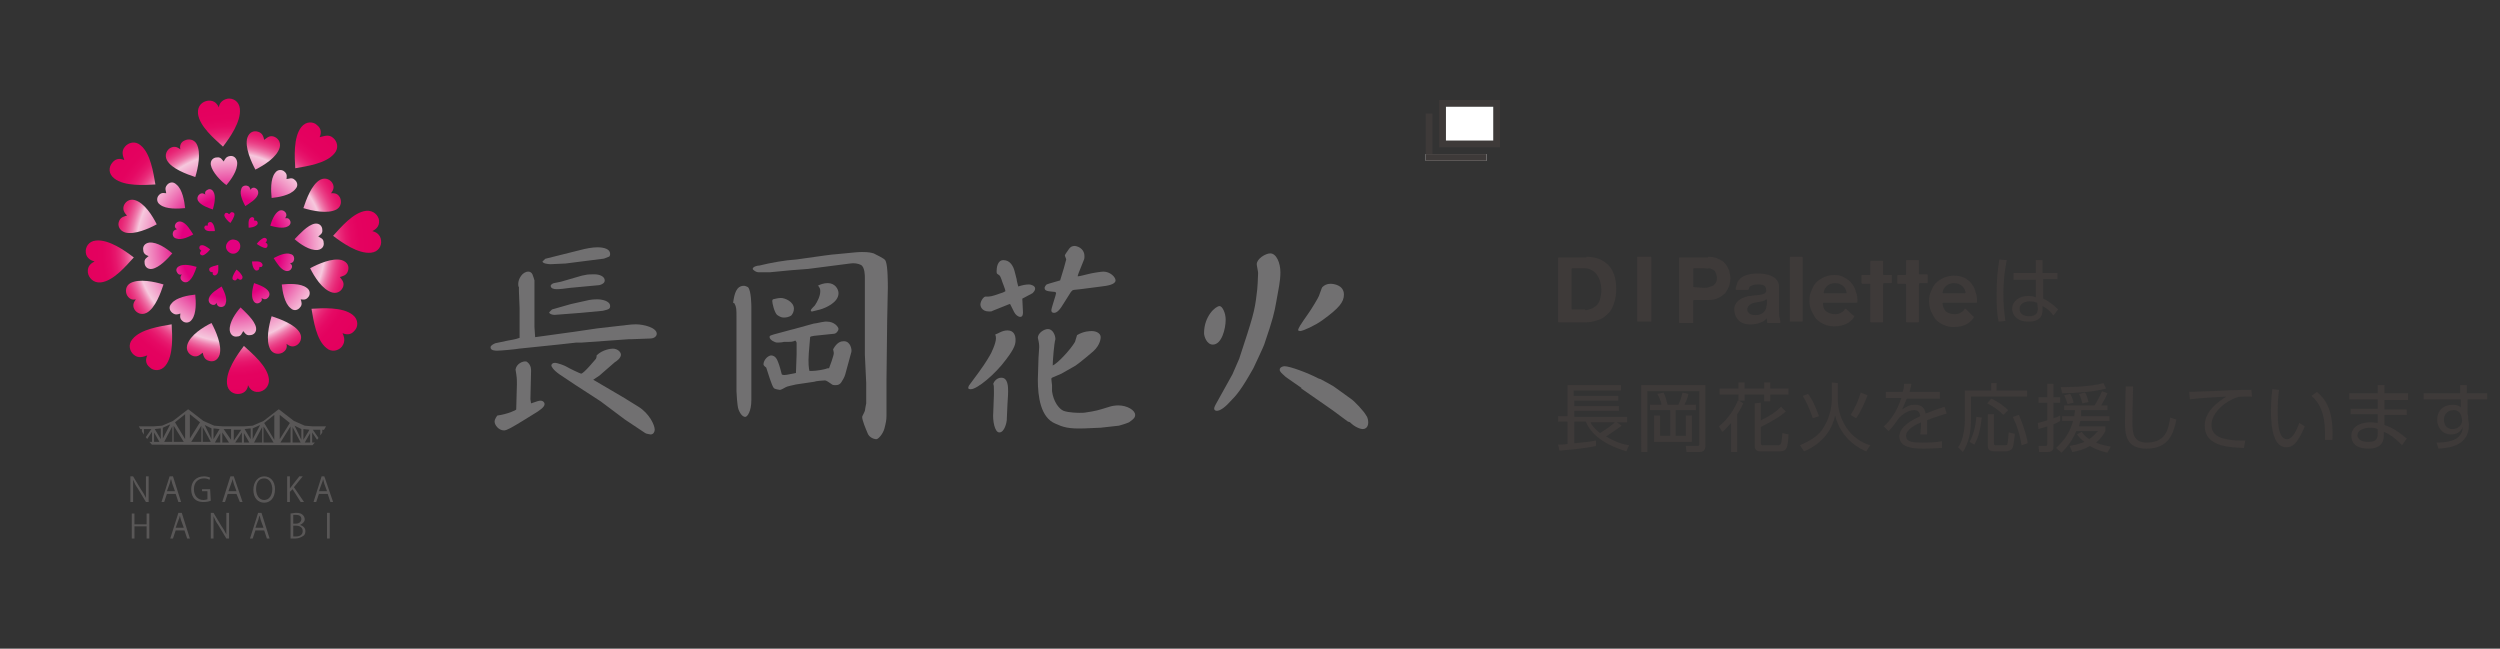 <?xml version="1.0" encoding="utf-8"?>
<!-- Generator: Adobe Illustrator 26.5.0, SVG Export Plug-In . SVG Version: 6.00 Build 0)  -->
<svg version="1.1" id="レイヤー_1" xmlns="http://www.w3.org/2000/svg" xmlns:xlink="http://www.w3.org/1999/xlink" x="0px"
	 y="0px" width="370px" height="96px" viewBox="0 0 370 96" style="enable-background:new 0 0 370 96;" xml:space="preserve">
<rect x="0" y="0" width="370" height="96" fill="#333333" stroke="none"/>
<style type="text/css">
	.st0{fill:#3E3A39;}
	.st1{fill:#717071;}
	.st2{fill:url(#SVGID_1_);}
	.st3{fill:url(#SVGID_00000160177963154634523990000017391026601991888063_);}
	.st4{fill:url(#SVGID_00000128486970539523866820000000500307109394960543_);}
	.st5{fill:url(#SVGID_00000124854472253592167610000009018162081863851648_);}
	.st6{fill:url(#SVGID_00000159429121606678491150000000315223457084883331_);}
	.st7{fill:url(#SVGID_00000109739608682035874280000011349554757488348333_);}
	.st8{fill:url(#SVGID_00000033352582444032257960000010420718814523788948_);}
	.st9{fill:url(#SVGID_00000104683637907116057630000011771744327234513794_);}
	.st10{fill:url(#SVGID_00000163794698226958052600000010443646397111695799_);}
	.st11{fill:url(#SVGID_00000132798204529998793120000008547639599136575931_);}
	.st12{fill:url(#SVGID_00000075880903562158153610000012107424170215757501_);}
	.st13{fill:url(#SVGID_00000121252187559507739520000006862616712495862162_);}
	.st14{fill:url(#SVGID_00000093859949662222358810000012849379018262835116_);}
	.st15{fill:url(#SVGID_00000150803272732525718940000011141440450438379450_);}
	.st16{fill:url(#SVGID_00000145765408176803120250000015016164868939402626_);}
	.st17{fill:url(#SVGID_00000174569695598953064930000006584661829656181160_);}
	.st18{fill:url(#SVGID_00000058578560022247234400000000939698493175911329_);}
	.st19{fill:url(#SVGID_00000090988172458905291450000016411128488298986155_);}
	.st20{fill:url(#SVGID_00000098941263141244032550000016856487899077580973_);}
	.st21{fill:url(#SVGID_00000027605714099878853530000011817819001987178640_);}
	.st22{fill:url(#SVGID_00000081631802852174259050000011802810742842799804_);}
	.st23{fill:url(#SVGID_00000070117130559171735010000008342556193768898729_);}
	.st24{fill:url(#SVGID_00000000920490153529322750000016819017989363098044_);}
	.st25{fill:url(#SVGID_00000024001816625997930150000003226414224265725883_);}
	.st26{fill:url(#SVGID_00000016757545525404550240000014299276253769767821_);}
	.st27{fill:url(#SVGID_00000161625006284171324680000010570247197113632427_);}
	.st28{fill:url(#SVGID_00000170994675667059606880000003511080563538396314_);}
	.st29{fill:url(#SVGID_00000028320974509557478750000001015741539732266891_);}
	.st30{fill:url(#SVGID_00000027575488083535844710000001765988338013775248_);}
	.st31{fill:url(#SVGID_00000109015861576538233220000012143234968091583886_);}
	.st32{fill:url(#SVGID_00000036956948764879485840000015738850655717570999_);}
	.st33{fill:url(#SVGID_00000178188829279703905290000014126278365965561016_);}
	.st34{fill:url(#SVGID_00000063630182146475514300000005628052958660662441_);}
	.st35{fill:url(#SVGID_00000018928392078870510610000005812002254968080025_);}
	.st36{fill:url(#SVGID_00000073682422557003794860000013758215449191372200_);}
	.st37{fill:url(#SVGID_00000093145086398481200810000013730870412583622335_);}
	.st38{fill:url(#SVGID_00000145768933935711727170000001910242075376877755_);}
	.st39{fill:url(#SVGID_00000156552728315004820410000014746039959524378248_);}
	.st40{fill:url(#SVGID_00000139283064583444350960000013031651671905558204_);}
	.st41{fill:url(#SVGID_00000142856879811235591990000015162798935025679770_);}
	.st42{fill:url(#SVGID_00000121970098224736926940000010539353501069535150_);}
	.st43{clip-path:url(#SVGID_00000107589936307934419840000004392008008090975913_);fill:#595757;}
	.st44{fill:#595757;}
	.st45{fill:#FFFFFF;}
</style>
<path class="st0" d="M297,38.5c-0.2,1.1-0.5,2.6-0.5,5.1c0,1.3,0.1,2.6,0.3,3.9l-1,0.1c-0.3-1.3-0.3-2.7-0.3-4.1
	c0-1.7,0.1-3.3,0.4-5.1L297,38.5z M304.5,40.3v1h-2.1v2.9c0.9,0.4,1.7,1.1,2.2,1.6l-0.7,0.9c-0.4-0.6-1-1.1-1.6-1.4v0.4
	c0,0.6,0,1.9-2.1,1.9c-1.7,0-2.4-1-2.4-1.9c0-1.1,1-1.9,2.4-1.9c0.6,0,0.8,0.1,1.1,0.2v-2.6H298v-1h3.3v-1.9h1v1.9h2.2V40.3z
	 M301.5,44.8c-0.3-0.1-0.6-0.2-1.1-0.2c-0.7,0-1.5,0.3-1.5,1.1c0,0.9,0.8,1.1,1.4,1.1c1.2,0,1.3-0.7,1.3-1.2L301.5,44.8L301.5,44.8z
	"/>
<path class="st0" d="M240,63c-0.9,0.7-2.2,1.5-2.3,1.6c1.5,0.9,2.7,1.2,3.4,1.3l-0.4,0.9c-3.3-1-5.2-2.5-6-4.4H233v3.2
	c1-0.1,2.3-0.2,3.2-0.4V66c-1.7,0.4-4.4,0.6-5.4,0.7l-0.2-0.9c0.5,0,0.9,0,1.4-0.1v-3.3h-1.4v-0.8h1.4V57h7.9v0.8h-7v0.8h6.6v0.7
	H233v0.8h6.6v0.7H233v0.9h7.8v0.8h-1.5L240,63z M235.4,62.5c0.1,0.3,0.4,0.8,1.4,1.6c0.5-0.3,1.7-1.1,2.2-1.6H235.4z"/>
<path class="st0" d="M252.4,57v9c0,0.7-0.4,0.9-0.9,0.9h-1.9l-0.1-0.9h1.7c0.2,0,0.3,0,0.3-0.3v-7.8h-7.7v9h-0.9V57H252.4z
	 M245.9,59.9c-0.1-0.7-0.5-1.4-0.6-1.6l0.9-0.2c0.3,0.6,0.4,1,0.6,1.8h1.6c0.3-0.6,0.5-1.3,0.6-1.8l0.9,0.2
	c-0.2,0.8-0.5,1.4-0.6,1.6h1.7v0.8h-3v3.8h1.5v-3h0.9v3.9h-5.6v-3.9h0.9v3h1.5v-3.8h-3v-0.8H245.9z"/>
<path class="st0" d="M258,59.7c-0.2,0.4-0.4,0.9-0.9,1.6v5.6h-0.9v-4.3c-0.6,0.7-1,1.1-1.3,1.3l-0.5-0.8c1.4-1.1,2.3-2.6,2.8-3.8
	h0.1v-0.9h-2.8v-0.9h2.8v-0.9h0.9v0.9h2.9v-0.9h0.9v0.9h2.7v0.9H262v1h-0.9v-1h-2.9v0.9h-0.8L258,59.7z M260.6,59.6v2.6
	c1.5-0.7,2.3-1.3,3-2l0.7,0.7c-0.8,0.7-1.4,1.1-3.7,2.3v2.4c0,0.2,0.1,0.3,0.3,0.3h2.3c0.2,0,0.4-0.2,0.4-0.3
	c0.1-0.3,0.1-0.7,0.2-1.5l0.9,0.2c-0.1,2.1-0.3,2.5-1.3,2.5h-2.8c-0.3,0-0.9,0-0.9-0.8v-6.3L260.6,59.6L260.6,59.6z"/>
<path class="st0" d="M272,56.7v2.6c0,1.4,0.6,3.2,1.5,4.3c1.1,1.5,2.6,2.1,3.3,2.3l-0.6,0.9c-0.8-0.3-3.7-1.7-4.6-5.3
	c-0.8,3.7-3.9,5-4.6,5.3l-0.6-0.9c0.6-0.3,2.2-0.9,3.2-2.2c1.1-1.5,1.5-3.3,1.5-4.5v-2.6L272,56.7L272,56.7z M267.6,58.3
	c0.9,1.2,1.5,3,1.6,3.3l-0.9,0.3c-0.3-0.9-0.9-2.4-1.5-3.3L267.6,58.3z M276.4,58.5c-0.4,1-0.9,2.3-1.7,3.4l-0.8-0.5
	c0.7-1.1,1.1-2.1,1.5-3.3L276.4,58.5z"/>
<path class="st0" d="M287.1,58.1V59h-4.9c-0.3,0.7-0.4,1-0.7,1.6c0.8-0.5,1.2-0.7,1.8-0.7c0.8,0,1.5,0.2,1.7,1.3
	c0.3-0.1,1.8-0.7,2.8-1l0.3,1c-0.9,0.3-1.7,0.5-2.9,1c0,0.4,0,0.9,0,1.3c0,0.2,0,0.5,0,0.8h-1c0-0.3,0.1-0.7,0.1-1.1
	c0-0.2,0-0.4,0-0.7c-0.9,0.4-2.2,1.1-2.2,2c0,1,1.2,1,2.4,1c0.9,0,1.9,0,2.9-0.2v1c-0.6,0-1.6,0.1-2.6,0.1c-1.2,0-3.7,0-3.7-1.8
	c0-1.5,2-2.5,3.1-3c-0.1-0.7-0.4-0.9-0.9-0.9c-0.6,0-1.4,0.3-2.2,1.1c-0.5,0.7-1.2,1.7-1.6,2l-0.7-0.7c1-0.9,1.9-2.1,2.6-4.2h-2.3
	V58h2.5c0.1-0.3,0.2-0.6,0.2-1.2h1.1c-0.1,0.4-0.1,0.6-0.3,1.2h4.5V58.1z"/>
<path class="st0" d="M295.5,56.7v1.1h4.5v0.9h-8.3v3.5c0,1.7-0.3,3.3-1.2,4.7l-0.7-0.7c0.4-0.6,0.5-0.9,0.7-1.6
	c0.2-0.7,0.3-1.9,0.3-2.4v-4.4h3.9v-1.1C294.7,56.7,295.5,56.7,295.5,56.7z M291.5,65.4c0.6-1.1,0.9-2.4,1-3.7l0.8,0.1
	c-0.1,0.6-0.2,2.5-1.1,4L291.5,65.4z M296.5,61.4c-0.7-0.7-1.4-1.2-2.4-1.7l0.6-0.7c0.7,0.3,1.7,0.9,2.5,1.7L296.5,61.4z
	 M295.1,61.2v4.4c0,0.3,0.1,0.3,0.4,0.3h1.2c0.3,0,0.4-0.1,0.4-0.2c0.1-0.2,0.1-1.2,0.2-1.7l0.9,0.2c-0.2,2-0.3,2.1-0.5,2.3
	c-0.2,0.2-0.6,0.3-0.9,0.3h-1.7c-0.8,0-0.9-0.5-0.9-0.8v-4.7h0.9V61.2z M299.2,65.9c-0.3-1.7-0.6-2.7-1.3-4.2l0.9-0.3
	c0.5,1.2,1.1,2.8,1.3,4.2L299.2,65.9z"/>
<path class="st0" d="M304.9,62.3c-0.3,0.2-0.5,0.3-1,0.5v3.3c0,0.3,0,0.8-0.9,0.8h-1.2l-0.1-0.9h1c0.2,0,0.3,0,0.3-0.3v-2.6
	c-0.7,0.2-1,0.3-1.3,0.4l-0.1-0.9c0.4-0.1,0.8-0.2,1.4-0.4v-2.6h-1.3v-0.8h1.3v-2h0.9v2h1v0.8h-1v2.3c0.4-0.1,0.6-0.2,1-0.4
	L304.9,62.3z M304.3,66.3c1.3-1.2,2.1-2.4,2.5-4h-1.6v-0.7h1.8c0-0.4,0.1-0.6,0.1-0.9h-1.6V60h4.5c0.5-0.8,0.9-1.6,1.1-2.1l0.8,0.3
	c-0.3,0.8-0.8,1.5-0.9,1.8h0.9v0.7H308c0,0.3,0,0.5,0,0.9h4.2v0.7h-4.3c-0.1,0.4-0.2,0.6-0.2,0.8h3.9v0.7c-0.2,0.3-0.5,1-1.4,1.7
	c0.9,0.4,1.7,0.5,2.2,0.6l-0.5,0.9c-0.4-0.1-1.4-0.3-2.6-1c-1,0.6-2,0.8-2.6,0.9l-0.4-0.9c0.5-0.1,1.2-0.2,2.2-0.6
	c-0.7-0.5-0.9-0.9-1.1-1.1l0.7-0.4c0.2,0.3,0.4,0.6,1.1,1.1c0.7-0.5,1-0.9,1.3-1.2h-3.2c-0.5,1.1-1,2-2.2,3.2L304.3,66.3z M305,57.3
	c0.6,0,4.3,0,6.3-0.6l0.4,0.8c-1.7,0.5-4.8,0.7-6.5,0.7L305,57.3z M306,59.8c-0.1-0.2-0.2-0.7-0.5-1.3l0.9-0.2
	c0.3,0.5,0.4,1,0.5,1.3L306,59.8z M308.2,59.7c-0.1-0.4-0.3-1-0.5-1.4l0.9-0.2c0.3,0.5,0.4,1,0.5,1.4L308.2,59.7z"/>
<path class="st0" d="M315.7,57.2c-0.1,3-0.1,4.3-0.1,5.4c0,1.4,0.1,2.9,2.1,2.9c2.9,0,3.2-2,3.5-3.7l0.9,0.3c-0.4,2-1.1,4.3-4.4,4.3
	c-3,0-3.2-2-3.2-3.9c0-0.8,0.1-4.5,0.1-5.3H315.7z"/>
<path class="st0" d="M333.3,58.7c-0.4,0-0.7,0-1.1,0c-0.6,0-0.8,0-1.1,0.1c-1.6,0.5-3.8,2.2-3.8,4.1c0,1.4,1.1,1.9,2.2,2.1
	c0.8,0.2,1.8,0.2,2.8,0.2l-0.2,1.1c-2.2-0.1-5.8-0.2-5.8-3.3c0-2.1,1.9-3.5,3.2-4.3c-0.3,0-4.1,0.2-5.4,0.4L324,58
	c0.7,0,2.4-0.1,3-0.1c2.5-0.1,3.5-0.2,6.2-0.2L333.3,58.7z"/>
<path class="st0" d="M337.3,57.7c-0.1,0.7-0.2,1.7-0.2,3.2c0,1.7,0.1,4.1,1.4,4.1c0.5,0,1.1-0.5,1.8-2.4l0.8,0.5
	c-0.4,1-0.9,2-1.5,2.6c-0.3,0.3-0.7,0.5-1.2,0.5c-1.8,0-2.3-2.5-2.3-5.4c0-1.2,0.1-2.4,0.2-3.2L337.3,57.7z M344.1,65.1
	c0-0.3,0-0.6,0-1.1c0-2.9-0.9-4.5-2-5.4l0.8-0.6c1.3,1.1,2.5,2.7,2.3,7.1H344.1z"/>
<path class="st0" d="M356.4,58.3v0.9h-3.5v1.4h3.3v0.8h-3.3v1.5c1.2,0.4,2.1,1,3.3,2l-0.7,1c-1.1-1.2-2-1.7-2.7-2v0.6
	c0,1.6-1.3,1.9-2.2,1.9c-2.2,0-2.6-1.1-2.6-1.9c0-1.2,1.1-2,2.8-2c0.5,0,0.9,0.1,1.1,0.1v-1.3h-4v-0.8h4v-1.4h-4.2v-0.9h4.2V57h1
	v1.2h3.5V58.3z M351.9,63.5c-0.2-0.1-0.5-0.2-1.1-0.2c-1,0-1.9,0.4-1.9,1.1c0,0.2,0.1,1,1.6,1c1,0,1.4-0.3,1.4-1.2V63.5z"/>
<path class="st0" d="M368.1,58.2v0.9h-2.9v2.2c0.1,0.2,0.1,0.5,0.1,0.7c0,0.3,0.1,0.6,0.1,0.9c0,2.9-2.6,3.4-4.5,3.5l-0.3-0.9
	c3,0,3.8-1,3.9-2.3c-0.1,0.2-0.5,1.1-1.7,1.1c-1.4,0-2.1-1.1-2.1-2.2c0-1.3,0.9-2.2,2.3-2.2c0.7,0,1,0.2,1.2,0.4v-1.2h-5.5v-0.9h5.4
	V57h1v1.2C365.1,58.2,368.1,58.2,368.1,58.2z M364.3,61.7c-0.1-0.4-0.3-1-1.2-1c-0.6,0-1.4,0.4-1.4,1.4c0,0.5,0.2,1.4,1.3,1.4
	c0.8,0,1.4-0.6,1.4-1.3L364.3,61.7L364.3,61.7z"/>
<g>
	<g>
		<path class="st1" d="M76.9,49.4v-3.8c0-0.4-0.1-2.1-0.1-2.5c0-0.1,0-0.6,0-0.6c-0.1-0.1-0.1-0.3-0.1-0.5c0-0.7,0.6-1.8,1.5-1.8
			c0.3,0,0.5,0.2,0.6,0.4c0.1,0.3,0.3,0.8,0.3,0.9v3.3v3.6l0.1,1.5l5.8-0.8l3.4-0.5l3.5-0.4c0.3,0,1.3-0.2,2.2-0.2
			c1.2,0,3.1,0.5,3.1,1.4c0,0.3-0.3,0.7-1,0.7l-2.7,0.1h-0.4l-7,0.5h-0.8L82.6,51l-5.8,0.6c-0.5,0.1-2.7,0.3-3.2,0.3
			c-0.3,0-1,0-1-0.5c0-0.3,0.5-0.5,0.7-0.6l1.9-0.4c1.2-0.2,1.4-0.3,1.7-0.4V49.4z M78.5,59.1l0.1,0.6c0.9-0.3,1.1-0.4,1.4-0.4
			c0.4,0,0.6,0.3,0.6,0.5c0,0.5-0.9,1-1,1.1l-2.1,1.3c-1.8,1.1-2.5,1.5-2.9,1.5c-0.8,0-1.4-0.8-1.4-1.3c0-0.4,0.4-0.9,0.4-0.9
			c1.5-0.2,2.8-0.8,2.8-0.9l0.1-3.7c0-0.9,0-1-0.2-2.2c0.1-0.8,1-1.3,1.6-1.2c0.5,0.3,0.7,0.8,0.7,1.3L78.5,59.1z M80.7,38.3
			l5.2-1.3c0.7-0.2,1.8-0.4,2.5-0.4c0.3,0,1.9,0,1.9,1c0,0.2-0.1,0.4-0.2,0.4c-0.7,0.3-0.8,0.3-0.9,0.3L83.7,39
			c-0.3,0-2.1,0.1-2.2,0.1c-0.4,0-1.2-0.1-1.2-0.4c0,0,0-0.1,0.1-0.1L80.7,38.3z M84.4,42.6c-0.7,0.1-1.5,0.2-2,0.2
			c-0.4,0-0.9-0.1-0.9-0.5c0-0.2,0.4-0.4,0.5-0.4s0.9-0.2,1-0.2l3.1-0.9l0.5-0.1c0.4-0.1,0.9-0.1,1.4-0.1c0.7,0,1.5,0.3,1.5,0.9
			c0,0.4-0.4,0.6-0.8,0.7L84.4,42.6z M84.5,45l2.7-0.6c0.6-0.1,1-0.1,1.2-0.1c0.6,0,1.9,0.2,1.9,1c0,0.4-0.2,0.5-1.1,0.7L86,46.3
			l-3.9,0.3c-0.6,0-0.9-0.3-0.8-0.4l0.4-0.4L84.5,45z M88.7,55.6l-0.9,0.6l4.6,2.7l2.1,1.3c1.6,1,2.4,2.7,2.4,3.4
			c0,0.3-0.2,0.7-0.6,0.7c0,0-0.7-0.1-0.8-0.2l-3-2l-3.6-2.7L85.2,57l-2.4-1.6c-1-0.7-1.2-1.2-1.2-1.3c0-0.2,0.2-0.4,0.5-0.4
			c0.4,0,1.5,0.4,1.8,0.6c0.3,0.2,2,1,2.1,1c0.4,0,2.1-2.1,2.2-2.2c0.1-0.2,0.1-0.3,0.1-0.5c0.9-0.9,2.2-1,2.4-1
			c0.7,0,1.2,0.5,1.2,0.9c0,0.5-0.7,1-0.9,1.1L88.7,55.6z"/>
		<path class="st1" d="M109,54.9V52v-4.9c0-1.4,0-1.6-0.3-2.2l-0.2-0.1c0.2-1.4,0.5-2.5,1.6-2.5c0.2,0,0.4,0.1,0.6,0.2
			c0.5,0.5,0.5,2.8,0.5,3v13.7c0,1.7-0.6,2.5-0.9,2.5s-0.7-0.3-1-1.1c-0.2-0.5-0.3-2.5-0.3-2.7L109,54.9z M131.3,47.5l-0.1,8.7v3.5
			v1v0.8c0,0.7-0.1,1.1-0.3,1.9S130,65,129.7,65c-0.4,0-1.1-0.3-1.3-0.9c-0.3-0.7-0.8-1.9-0.8-2.4c0-0.1,0.3-0.6,0.4-0.9
			c0-0.1,0.2-1.1,0.2-1.1v-3l-0.2-4.2v-7.7v-2.3v-1.4c0-0.3,0-1.6-0.6-1.9c-0.4-0.2-1-0.3-1.6-0.2l-6.2,0.8L117,40l-3.1,0.3
			c-0.4,0-0.9,0-1.4,0c-0.3,0-0.5,0-0.8-0.2c-0.1-0.1-0.3-0.2-0.3-0.3c0-0.3,0.6-0.5,1-0.5c1.6-0.4,3.8-0.8,5.5-0.9
			c4.3-0.6,4.8-0.7,6.1-0.8c2.9-0.3,3.2-0.3,3.6-0.3c1,0,1.3,0.1,1.7,0.2c1.6,0.8,1.7,0.9,1.8,1.2c0.3,0.7,0.3,3.3,0.3,3.9
			L131.3,47.5L131.3,47.5z M117.8,55.2l0.1-2.8v-1.1v-0.5c0-0.1,0-0.2-0.2-0.4c-0.4,0.2-0.5,0.2-1.7,0.2c-0.3,0.1-0.9,0.1-1,0.1
			c-0.3,0-1.1-0.4-1.1-0.8c0-0.2,0-0.2,0.6-0.4l2.6-0.7l0.4-0.1l2.9-0.8c0.8-0.1,0.9-0.2,1.7-0.3c0.1,0,0.2,0,0.3,0
			c1.1,0,1.7,0.8,1.7,1.1c0,0.2-0.3,0.7-0.7,0.7l-2.9,0.3l-0.5,0.1l-0.1,0.1l-0.2,2.4c-0.1,1.5,0,2.2,0.1,2.6c0.5,0,1.2,0,2.4-0.3
			c0.2-0.1,0.3-0.1,0.5-0.1c0.1-0.2,0.7-1.9,0.7-2.2c0-0.1,0-0.2-0.1-0.6c0.6-1.1,1.2-1.2,1.6-1.2c1,0,1.2,1.3,1.1,1.6l-0.9,3.3
			c-0.1,0.4-0.4,0.9-0.6,1.2S124,57,123.7,57s-0.5,0-0.7-0.2c-0.3-0.2-0.7-0.5-0.9-0.5c-0.3,0-1.4,0.1-1.6,0.2l-2.7,0.4
			c-0.4,0.1-1.4,0.3-1.5,0.4c-0.7,0.4-0.8,0.4-0.9,0.4c0,0-0.8-0.1-0.9-0.3c-0.3-0.4-0.8-2.1-1.1-3c-0.4-0.3-0.4-0.4-0.4-0.5
			c0-0.5,0.5-1.2,1.1-1.3c0.8,0,1,0.9,1.1,1.1c0.1,0.2,0.5,1.6,0.5,1.7c0.1,0.1,0.3,0.1,0.4,0.1C116.5,55.5,117.2,55.3,117.8,55.2
			L117.8,55.2z M115.6,44.1c0.5,0,1.9,0.5,1.9,1.6c0,0.4-0.2,0.8-0.4,1c-0.3,0.2-0.7,0.3-1.1,0.3s-0.7-0.2-1-0.4
			c-0.4-0.4-0.7-1.7-0.7-2c0-0.2,0-0.2,0.1-0.3C114.8,44.2,115.2,44.1,115.6,44.1 M121,42.3c0.4-0.2,0.9-0.4,1.5-0.4
			c1.1,0,1.6,0.9,1.6,1.5c0,1.4-2,2.2-2.7,2.4c-0.1,0-1.1,0.3-1.2,0.3s-0.2,0-0.2-0.2c0-0.1,0.5-0.6,0.6-0.7
			c0.4-0.6,0.8-1.4,0.8-2.1c0-0.4-0.1-0.5-0.3-0.8H121z"/>
		<path class="st1" d="M149.1,48.9c1,0,1.2,0.8,1.2,1.4c0,0.6-0.1,1.2-1.4,2.9c-1.6,2.2-4.3,4.4-5.2,4.4c-0.2,0-0.4,0-0.4-0.2
			s0.2-0.5,0.3-0.6c2.1-2.8,2.3-3.2,2.9-4.2c0.2-0.3,0.9-1.8,0.9-2.5c0-0.2,0-0.3-0.1-0.6C147.7,49.4,148.3,48.9,149.1,48.9
			 M150.7,42.4c0.6-0.2,1.1-0.3,1.6-0.3c0.3,0,0.9,0.2,0.9,0.6c0,0.3-0.2,0.5-0.4,0.7c-0.2,0.1-1.3,0.7-1.5,0.8c0,0.3,0.1,1.7,0.1,2
			c0,0.2,0,0.7-0.4,0.7c-0.3,0-0.7-0.3-0.9-0.7c-0.1-0.2-0.5-1-0.6-1.2h-0.1l-2.5,1c-0.1,0.1-0.3,0.1-0.5,0.1c-1.2,0-1.3-0.9-1.3-1
			c0-0.5,0.4-1.1,0.7-1.2c0.8,0,0.9,0,2.3-0.5c0.4-0.1,0.5-0.2,0.7-0.3c0-0.3-0.5-1.4-0.6-1.8c-0.2-0.5-0.2-0.5-0.5-0.7
			c-0.2-0.1-0.2-0.2-0.2-0.5c0-0.4,0.1-1.6,1-1.6c1,0,1.5,0.9,1.7,1.8c0.1,0.5,0.3,1,0.3,1.3L150.7,42.4z M149,62.2
			c0,0.2-0.3,1.8-1.1,1.8c-0.7,0-1-1.8-0.9-2.9l0.1-2.7v-0.6c0-0.6,0-0.7-0.1-1c0.1-0.3,0.5-0.9,1.2-0.9c1,0,1,1.4,1,2
			c0,0.3,0,0.5-0.1,2L149,62.2z M155.8,54.1c0.7-0.3,2.6-2.3,3.3-3.5l0.3-1c1-0.6,1.9-0.6,2.2-0.6c0.6,0,1.3,0.3,1.3,0.9
			c0,0.1,0,1.1-1.1,2.1c-0.1,0.1-2,1.7-2.6,2.1l-2.1,1.2l-1.4,0.6c-0.1,0.1-0.1,0.1-0.1,0.2c0,0.2,0.1,0.8,0.1,0.9
			c0,0.1,0,0.8,0,0.9c0.2,1.5,1,2.6,1.7,2.9c0.8,0.3,2.3,0.3,2.4,0.3c0.6,0,0.7,0,1.8-0.2c0.5-0.1,0.7-0.1,2.6-0.7
			c0.3-0.1,0.8-0.2,1.3-0.2c1.3,0,2.5,0.7,2.5,1.4c0,0.4-0.2,0.6-0.9,1.1c-0.7,0.3-1.2,0.4-1.5,0.5l-2.7,0.3l-2.3,0.1
			c-2.5,0.1-3.3-0.2-4.4-0.7c-2.2-0.9-2.6-4-2.6-6.5l0.1-3.3c0-0.2,0.1-1.2,0.1-1.5s0-0.6-0.2-1.4c0-0.7,0.9-1.3,1.5-1.3
			c0.7,0,1.1,0.9,1.1,1.5C156,50.8,155.8,53.5,155.8,54.1L155.8,54.1z M160.5,37.9c0,0.2,0,0.4-0.1,0.6c-0.8,2-0.9,2.2-0.9,2.4
			c0.2,0,1-0.2,1.4-0.3c0.7-0.2,2.1-0.4,2.4-0.4c1,0,1.8,0.8,1.8,1.3c0,0.6-1.2,0.8-2.1,0.9l-3.1,0.4c-1,0.1-1.1,0.1-1.2,0.2
			c0,0-0.1,0.1-0.2,0.2l-1.2,1.9c-0.6,1-1,1.2-1.3,1.2c-0.4,0-0.4-0.3-0.4-0.4c0-0.3,0.7-2.3,0.7-2.5c0-0.1-0.1-0.2-0.2-0.2
			c-1-0.1-1.5-0.1-1.5-0.6c0-0.1,0.1-0.3,0.3-0.5c0.2-0.1,1.7-0.5,2-0.6c0.3-0.9,0.9-3,0.9-3.1s-0.2-0.5-0.2-0.6s0.3-0.5,0.5-0.8
			s0.4-0.6,1-0.6C159.8,36.5,160.5,37,160.5,37.9"/>
		<path class="st1" d="M180.5,45.3c0.4,0,0.9,1,0.9,2c0,1.4-0.6,3.7-1.9,3.7c-0.9,0-1.3-1.2-1.3-1.7
			C178.2,46.8,179.9,45.3,180.5,45.3 M182.4,55.4c0.5-1.1,0.5-1.2,1-2.3c2-6.1,2.3-7,2.6-9.7c0.1-0.5,0.2-2.5,0.2-3
			c0-0.2-0.2-1.1-0.2-1.3c0-0.8,1.3-1.6,2-1.6c0.9,0,1.5,1.4,1.5,2.8c0,1.4-0.3,2.5-0.6,4.3c-0.3,1.7-0.5,2.6-1.8,6.4
			c0,0.1-1.5,3.3-1.6,3.5c-1.8,3.2-2.5,4-3.5,5c-0.8,0.9-1.5,1.3-1.9,1.3c-0.2,0-0.4-0.1-0.4-0.3s0.1-0.4,0.2-0.6L182.4,55.4z
			 M199.9,59c0.5,0.3,2,1.9,2.3,2.5c0.1,0.1,0.3,0.5,0.3,1c0,0.9-0.6,1-0.8,1c-0.4,0-1.2-0.3-1.9-1c0,0-0.2-0.1-0.3-0.1l-2.3-1.7
			l-1-0.7l-3.6-2.5v-0.1l-2.3-1.6c-0.1-0.1-0.8-0.7-0.8-0.8c-0.1-0.1-0.1-0.2-0.1-0.3c0-0.3,0.4-0.5,0.7-0.5c0.8,0,3.5,1,5,1.8
			c0.2,0.1,0.4,0.1,0.5,0.2c0.2,0.1,1.5,0.8,1.8,1L199.9,59z M193.7,46.3c0.3-0.4,1.4-2.2,1.5-2.5c0.1-0.2,0.4-1.2,0.5-1.3
			c0.3-0.3,0.7-0.5,1.2-0.5s2,0.2,2,1.6c0,1.1-0.7,2-3.2,3.8c-1.1,0.8-2.9,1.6-3.3,1.6c-0.1,0-0.2-0.1-0.3-0.1
			C192.2,48.5,192.3,48.3,193.7,46.3"/>
	</g>
	<g>
		<g>
			<g>
				
					<radialGradient id="SVGID_1_" cx="34.15" cy="59.273" r="21.605" gradientTransform="matrix(1 0 0 -1 0 95.89)" gradientUnits="userSpaceOnUse">
					<stop  offset="0.345" style="stop-color:#E3007F"/>
					<stop  offset="0.412" style="stop-color:#E72F95"/>
					<stop  offset="0.574" style="stop-color:#F29CC8"/>
					<stop  offset="0.646" style="stop-color:#F6C8DD"/>
					<stop  offset="0.663" style="stop-color:#F3A4C6"/>
					<stop  offset="0.683" style="stop-color:#EF7EAE"/>
					<stop  offset="0.707" style="stop-color:#EC5C98"/>
					<stop  offset="0.732" style="stop-color:#EA3F86"/>
					<stop  offset="0.76" style="stop-color:#E82877"/>
					<stop  offset="0.792" style="stop-color:#E6166C"/>
					<stop  offset="0.83" style="stop-color:#E50964"/>
					<stop  offset="0.882" style="stop-color:#E4025F"/>
					<stop  offset="1" style="stop-color:#E4005E"/>
				</radialGradient>
				<path class="st2" d="M35.5,36.8c-0.2,0.5-0.7,0.9-1.3,0.7c-0.5-0.2-0.9-0.7-0.7-1.3c0.2-0.5,0.7-0.9,1.3-0.7
					C35.4,35.6,35.7,36.2,35.5,36.8z"/>
			</g>
			<g>
				<g>
					
						<radialGradient id="SVGID_00000056399864857525582110000012109339282890557343_" cx="34.15" cy="59.277" r="21.607" gradientTransform="matrix(1 0 0 -1 0 95.89)" gradientUnits="userSpaceOnUse">
						<stop  offset="0.345" style="stop-color:#E3007F"/>
						<stop  offset="0.412" style="stop-color:#E72F95"/>
						<stop  offset="0.574" style="stop-color:#F29CC8"/>
						<stop  offset="0.646" style="stop-color:#F6C8DD"/>
						<stop  offset="0.663" style="stop-color:#F3A4C6"/>
						<stop  offset="0.683" style="stop-color:#EF7EAE"/>
						<stop  offset="0.707" style="stop-color:#EC5C98"/>
						<stop  offset="0.732" style="stop-color:#EA3F86"/>
						<stop  offset="0.76" style="stop-color:#E82877"/>
						<stop  offset="0.792" style="stop-color:#E6166C"/>
						<stop  offset="0.83" style="stop-color:#E50964"/>
						<stop  offset="0.882" style="stop-color:#E4025F"/>
						<stop  offset="1" style="stop-color:#E4005E"/>
					</radialGradient>
					<path style="fill:url(#SVGID_00000056399864857525582110000012109339282890557343_);" d="M40.5,20.2c0.6,0.2,1.1,0.8,0.9,1.6
						c-0.4,1.5-2.4,2.7-3.6,3.3c-0.6-1.1-1.6-3.3-1.2-4.7c0.3-0.9,1-1.1,1.6-0.9c0.7,0.2,0.8,0.8,0.9,1.2
						C39.4,20.5,39.8,20,40.5,20.2z"/>
				</g>
				<g>
					
						<radialGradient id="SVGID_00000160876873800879131630000010928094127359467944_" cx="34.15" cy="59.274" r="21.609" gradientTransform="matrix(1 0 0 -1 0 95.89)" gradientUnits="userSpaceOnUse">
						<stop  offset="0.345" style="stop-color:#E3007F"/>
						<stop  offset="0.412" style="stop-color:#E72F95"/>
						<stop  offset="0.574" style="stop-color:#F29CC8"/>
						<stop  offset="0.646" style="stop-color:#F6C8DD"/>
						<stop  offset="0.663" style="stop-color:#F3A4C6"/>
						<stop  offset="0.683" style="stop-color:#EF7EAE"/>
						<stop  offset="0.707" style="stop-color:#EC5C98"/>
						<stop  offset="0.732" style="stop-color:#EA3F86"/>
						<stop  offset="0.76" style="stop-color:#E82877"/>
						<stop  offset="0.792" style="stop-color:#E6166C"/>
						<stop  offset="0.83" style="stop-color:#E50964"/>
						<stop  offset="0.882" style="stop-color:#E4025F"/>
						<stop  offset="1" style="stop-color:#E4005E"/>
					</radialGradient>
					<path style="fill:url(#SVGID_00000160876873800879131630000010928094127359467944_);" d="M28.6,52.7c-0.6-0.2-1.1-0.8-0.9-1.6
						c0.4-1.5,2.4-2.7,3.6-3.3c0.6,1.1,1.6,3.3,1.2,4.7c-0.3,0.9-1,1.1-1.6,0.9c-0.7-0.2-0.8-0.8-0.9-1.2
						C29.7,52.4,29.3,52.9,28.6,52.7z"/>
				</g>
				<g>
					
						<radialGradient id="SVGID_00000074431057913660350940000008238764756649963692_" cx="34.151" cy="59.274" r="21.608" gradientTransform="matrix(1 0 0 -1 0 95.89)" gradientUnits="userSpaceOnUse">
						<stop  offset="0.345" style="stop-color:#E3007F"/>
						<stop  offset="0.412" style="stop-color:#E72F95"/>
						<stop  offset="0.574" style="stop-color:#F29CC8"/>
						<stop  offset="0.646" style="stop-color:#F6C8DD"/>
						<stop  offset="0.663" style="stop-color:#F3A4C6"/>
						<stop  offset="0.683" style="stop-color:#EF7EAE"/>
						<stop  offset="0.707" style="stop-color:#EC5C98"/>
						<stop  offset="0.732" style="stop-color:#EA3F86"/>
						<stop  offset="0.76" style="stop-color:#E82877"/>
						<stop  offset="0.792" style="stop-color:#E6166C"/>
						<stop  offset="0.83" style="stop-color:#E50964"/>
						<stop  offset="0.882" style="stop-color:#E4025F"/>
						<stop  offset="1" style="stop-color:#E4005E"/>
					</radialGradient>
					<path style="fill:url(#SVGID_00000074431057913660350940000008238764756649963692_);" d="M50.8,42.4c-0.2,0.6-0.8,1.1-1.6,0.9
						c-1.5-0.4-2.7-2.4-3.3-3.6c1.1-0.6,3.3-1.6,4.7-1.2c0.9,0.3,1.1,1,0.9,1.6c-0.2,0.7-0.9,0.8-1.2,0.9
						C50.5,41.3,51,41.7,50.8,42.4z"/>
				</g>
				<g>
					
						<radialGradient id="SVGID_00000104672144271105615620000005948629786151061656_" cx="34.151" cy="59.273" r="21.61" gradientTransform="matrix(1 0 0 -1 0 95.89)" gradientUnits="userSpaceOnUse">
						<stop  offset="0.345" style="stop-color:#E3007F"/>
						<stop  offset="0.412" style="stop-color:#E72F95"/>
						<stop  offset="0.574" style="stop-color:#F29CC8"/>
						<stop  offset="0.646" style="stop-color:#F6C8DD"/>
						<stop  offset="0.663" style="stop-color:#F3A4C6"/>
						<stop  offset="0.683" style="stop-color:#EF7EAE"/>
						<stop  offset="0.707" style="stop-color:#EC5C98"/>
						<stop  offset="0.732" style="stop-color:#EA3F86"/>
						<stop  offset="0.76" style="stop-color:#E82877"/>
						<stop  offset="0.792" style="stop-color:#E6166C"/>
						<stop  offset="0.83" style="stop-color:#E50964"/>
						<stop  offset="0.882" style="stop-color:#E4025F"/>
						<stop  offset="1" style="stop-color:#E4005E"/>
					</radialGradient>
					<path style="fill:url(#SVGID_00000104672144271105615620000005948629786151061656_);" d="M18.3,30.5c0.2-0.6,0.8-1.1,1.6-0.9
						c1.5,0.4,2.7,2.4,3.3,3.6c-1.1,0.6-3.3,1.6-4.7,1.2c-0.9-0.3-1.1-1.1-0.9-1.6c0.2-0.7,0.9-0.8,1.2-0.9
						C18.6,31.7,18.1,31.2,18.3,30.5z"/>
				</g>
				<g>
					
						<radialGradient id="SVGID_00000011033705839164582260000012737727196660126372_" cx="34.151" cy="59.274" r="21.608" gradientTransform="matrix(1 0 0 -1 0 95.89)" gradientUnits="userSpaceOnUse">
						<stop  offset="0.345" style="stop-color:#E3007F"/>
						<stop  offset="0.412" style="stop-color:#E72F95"/>
						<stop  offset="0.574" style="stop-color:#F29CC8"/>
						<stop  offset="0.646" style="stop-color:#F6C8DD"/>
						<stop  offset="0.663" style="stop-color:#F3A4C6"/>
						<stop  offset="0.683" style="stop-color:#EF7EAE"/>
						<stop  offset="0.707" style="stop-color:#EC5C98"/>
						<stop  offset="0.732" style="stop-color:#EA3F86"/>
						<stop  offset="0.76" style="stop-color:#E82877"/>
						<stop  offset="0.792" style="stop-color:#E6166C"/>
						<stop  offset="0.83" style="stop-color:#E50964"/>
						<stop  offset="0.882" style="stop-color:#E4025F"/>
						<stop  offset="1" style="stop-color:#E4005E"/>
					</radialGradient>
					<path style="fill:url(#SVGID_00000011033705839164582260000012737727196660126372_);" d="M50.3,29.2c0.3,0.6,0.2,1.4-0.5,1.8
						c-1.3,0.7-3.6,0.2-4.9-0.2c0.4-1.2,1.2-3.5,2.5-4.2c0.8-0.4,1.5,0,1.8,0.5c0.4,0.7,0,1.2-0.2,1.5
						C49.3,28.6,49.9,28.5,50.3,29.2z"/>
				</g>
				<g>
					
						<radialGradient id="SVGID_00000087413271973667149620000002641299941398665857_" cx="34.151" cy="59.275" r="21.613" gradientTransform="matrix(1 0 0 -1 0 95.89)" gradientUnits="userSpaceOnUse">
						<stop  offset="0.345" style="stop-color:#E3007F"/>
						<stop  offset="0.412" style="stop-color:#E72F95"/>
						<stop  offset="0.574" style="stop-color:#F29CC8"/>
						<stop  offset="0.646" style="stop-color:#F6C8DD"/>
						<stop  offset="0.663" style="stop-color:#F3A4C6"/>
						<stop  offset="0.683" style="stop-color:#EF7EAE"/>
						<stop  offset="0.707" style="stop-color:#EC5C98"/>
						<stop  offset="0.732" style="stop-color:#EA3F86"/>
						<stop  offset="0.76" style="stop-color:#E82877"/>
						<stop  offset="0.792" style="stop-color:#E6166C"/>
						<stop  offset="0.83" style="stop-color:#E50964"/>
						<stop  offset="0.882" style="stop-color:#E4025F"/>
						<stop  offset="1" style="stop-color:#E4005E"/>
					</radialGradient>
					<path style="fill:url(#SVGID_00000087413271973667149620000002641299941398665857_);" d="M18.8,43.7c-0.3-0.6-0.2-1.4,0.5-1.8
						c1.3-0.7,3.6-0.2,4.9,0.2c-0.4,1.2-1.2,3.5-2.5,4.2c-0.8,0.4-1.5,0-1.8-0.5c-0.4-0.7,0-1.2,0.2-1.5
						C19.8,44.4,19.2,44.4,18.8,43.7z"/>
				</g>
				<g>
					
						<radialGradient id="SVGID_00000057850109437421836560000015973981319006882490_" cx="34.149" cy="59.275" r="21.611" gradientTransform="matrix(1 0 0 -1 0 95.89)" gradientUnits="userSpaceOnUse">
						<stop  offset="0.345" style="stop-color:#E3007F"/>
						<stop  offset="0.412" style="stop-color:#E72F95"/>
						<stop  offset="0.574" style="stop-color:#F29CC8"/>
						<stop  offset="0.646" style="stop-color:#F6C8DD"/>
						<stop  offset="0.663" style="stop-color:#F3A4C6"/>
						<stop  offset="0.683" style="stop-color:#EF7EAE"/>
						<stop  offset="0.707" style="stop-color:#EC5C98"/>
						<stop  offset="0.732" style="stop-color:#EA3F86"/>
						<stop  offset="0.76" style="stop-color:#E82877"/>
						<stop  offset="0.792" style="stop-color:#E6166C"/>
						<stop  offset="0.83" style="stop-color:#E50964"/>
						<stop  offset="0.882" style="stop-color:#E4025F"/>
						<stop  offset="1" style="stop-color:#E4005E"/>
					</radialGradient>
					<path style="fill:url(#SVGID_00000057850109437421836560000015973981319006882490_);" d="M41.8,52.2c-0.6,0.3-1.4,0.2-1.8-0.5
						c-0.7-1.3-0.2-3.6,0.2-4.9c1.2,0.4,3.5,1.2,4.2,2.5c0.4,0.8,0,1.5-0.5,1.8c-0.7,0.4-1.2,0-1.5-0.2
						C42.5,51.2,42.5,51.8,41.8,52.2z"/>
				</g>
				<g>
					
						<radialGradient id="SVGID_00000038410674636131378940000017155336924572885660_" cx="34.151" cy="59.275" r="21.608" gradientTransform="matrix(1 0 0 -1 0 95.89)" gradientUnits="userSpaceOnUse">
						<stop  offset="0.345" style="stop-color:#E3007F"/>
						<stop  offset="0.412" style="stop-color:#E72F95"/>
						<stop  offset="0.574" style="stop-color:#F29CC8"/>
						<stop  offset="0.646" style="stop-color:#F6C8DD"/>
						<stop  offset="0.663" style="stop-color:#F3A4C6"/>
						<stop  offset="0.683" style="stop-color:#EF7EAE"/>
						<stop  offset="0.707" style="stop-color:#EC5C98"/>
						<stop  offset="0.732" style="stop-color:#EA3F86"/>
						<stop  offset="0.76" style="stop-color:#E82877"/>
						<stop  offset="0.792" style="stop-color:#E6166C"/>
						<stop  offset="0.83" style="stop-color:#E50964"/>
						<stop  offset="0.882" style="stop-color:#E4025F"/>
						<stop  offset="1" style="stop-color:#E4005E"/>
					</radialGradient>
					<path style="fill:url(#SVGID_00000038410674636131378940000017155336924572885660_);" d="M27.3,20.8c0.6-0.3,1.4-0.2,1.8,0.5
						c0.7,1.3,0.2,3.6-0.2,4.9c-1.2-0.4-3.5-1.2-4.2-2.5c-0.4-0.8,0-1.5,0.5-1.8c0.7-0.4,1.2,0,1.5,0.2
						C26.6,21.8,26.6,21.1,27.3,20.8z"/>
				</g>
			</g>
			<g>
				<g>
					
						<radialGradient id="SVGID_00000158020563604454724980000008197270018904139922_" cx="34.149" cy="59.278" r="21.604" gradientTransform="matrix(1 0 0 -1 0 95.89)" gradientUnits="userSpaceOnUse">
						<stop  offset="0.345" style="stop-color:#E3007F"/>
						<stop  offset="0.412" style="stop-color:#E72F95"/>
						<stop  offset="0.574" style="stop-color:#F29CC8"/>
						<stop  offset="0.646" style="stop-color:#F6C8DD"/>
						<stop  offset="0.663" style="stop-color:#F3A4C6"/>
						<stop  offset="0.683" style="stop-color:#EF7EAE"/>
						<stop  offset="0.707" style="stop-color:#EC5C98"/>
						<stop  offset="0.732" style="stop-color:#EA3F86"/>
						<stop  offset="0.76" style="stop-color:#E82877"/>
						<stop  offset="0.792" style="stop-color:#E6166C"/>
						<stop  offset="0.83" style="stop-color:#E50964"/>
						<stop  offset="0.882" style="stop-color:#E4025F"/>
						<stop  offset="1" style="stop-color:#E4005E"/>
					</radialGradient>
					<path style="fill:url(#SVGID_00000158020563604454724980000008197270018904139922_);" d="M37.7,27.8c0.3,0.1,0.6,0.4,0.5,0.9
						c-0.2,0.8-1.3,1.4-1.9,1.8c-0.3-0.6-0.9-1.7-0.6-2.5c0.1-0.5,0.6-0.6,0.9-0.5c0.4,0.1,0.4,0.5,0.5,0.6
						C37.1,28,37.3,27.7,37.7,27.8z"/>
				</g>
				<g>
					
						<radialGradient id="SVGID_00000021105822819904382730000017031299154726494133_" cx="34.151" cy="59.279" r="21.624" gradientTransform="matrix(1 0 0 -1 0 95.89)" gradientUnits="userSpaceOnUse">
						<stop  offset="0.345" style="stop-color:#E3007F"/>
						<stop  offset="0.412" style="stop-color:#E72F95"/>
						<stop  offset="0.574" style="stop-color:#F29CC8"/>
						<stop  offset="0.646" style="stop-color:#F6C8DD"/>
						<stop  offset="0.663" style="stop-color:#F3A4C6"/>
						<stop  offset="0.683" style="stop-color:#EF7EAE"/>
						<stop  offset="0.707" style="stop-color:#EC5C98"/>
						<stop  offset="0.732" style="stop-color:#EA3F86"/>
						<stop  offset="0.76" style="stop-color:#E82877"/>
						<stop  offset="0.792" style="stop-color:#E6166C"/>
						<stop  offset="0.83" style="stop-color:#E50964"/>
						<stop  offset="0.882" style="stop-color:#E4025F"/>
						<stop  offset="1" style="stop-color:#E4005E"/>
					</radialGradient>
					<path style="fill:url(#SVGID_00000021105822819904382730000017031299154726494133_);" d="M31.4,45.1c-0.3-0.1-0.6-0.4-0.5-0.9
						c0.2-0.8,1.3-1.4,1.9-1.8c0.3,0.6,0.9,1.7,0.6,2.5c-0.1,0.5-0.6,0.6-0.9,0.5c-0.4-0.1-0.4-0.5-0.5-0.6
						C32,45,31.8,45.2,31.4,45.1z"/>
				</g>
				<g>
					
						<radialGradient id="SVGID_00000176023426188865816920000009936361355230045064_" cx="34.151" cy="59.274" r="21.605" gradientTransform="matrix(1 0 0 -1 0 95.89)" gradientUnits="userSpaceOnUse">
						<stop  offset="0.345" style="stop-color:#E3007F"/>
						<stop  offset="0.412" style="stop-color:#E72F95"/>
						<stop  offset="0.574" style="stop-color:#F29CC8"/>
						<stop  offset="0.646" style="stop-color:#F6C8DD"/>
						<stop  offset="0.663" style="stop-color:#F3A4C6"/>
						<stop  offset="0.683" style="stop-color:#EF7EAE"/>
						<stop  offset="0.707" style="stop-color:#EC5C98"/>
						<stop  offset="0.732" style="stop-color:#EA3F86"/>
						<stop  offset="0.76" style="stop-color:#E82877"/>
						<stop  offset="0.792" style="stop-color:#E6166C"/>
						<stop  offset="0.83" style="stop-color:#E50964"/>
						<stop  offset="0.882" style="stop-color:#E4025F"/>
						<stop  offset="1" style="stop-color:#E4005E"/>
					</radialGradient>
					<path style="fill:url(#SVGID_00000176023426188865816920000009936361355230045064_);" d="M43.2,39.6c-0.1,0.3-0.4,0.6-0.9,0.5
						c-0.8-0.2-1.4-1.3-1.8-1.9c0.6-0.3,1.7-0.9,2.5-0.6c0.5,0.1,0.6,0.6,0.5,0.9c-0.1,0.4-0.4,0.4-0.6,0.5
						C43,39,43.3,39.2,43.2,39.6z"/>
				</g>
				<g>
					
						<radialGradient id="SVGID_00000024686556088336404360000000598900973652574614_" cx="34.152" cy="59.272" r="21.616" gradientTransform="matrix(1 0 0 -1 0 95.89)" gradientUnits="userSpaceOnUse">
						<stop  offset="0.345" style="stop-color:#E3007F"/>
						<stop  offset="0.412" style="stop-color:#E72F95"/>
						<stop  offset="0.574" style="stop-color:#F29CC8"/>
						<stop  offset="0.646" style="stop-color:#F6C8DD"/>
						<stop  offset="0.663" style="stop-color:#F3A4C6"/>
						<stop  offset="0.683" style="stop-color:#EF7EAE"/>
						<stop  offset="0.707" style="stop-color:#EC5C98"/>
						<stop  offset="0.732" style="stop-color:#EA3F86"/>
						<stop  offset="0.76" style="stop-color:#E82877"/>
						<stop  offset="0.792" style="stop-color:#E6166C"/>
						<stop  offset="0.83" style="stop-color:#E50964"/>
						<stop  offset="0.882" style="stop-color:#E4025F"/>
						<stop  offset="1" style="stop-color:#E4005E"/>
					</radialGradient>
					<path style="fill:url(#SVGID_00000024686556088336404360000000598900973652574614_);" d="M25.9,33.3c0.1-0.3,0.4-0.6,0.9-0.5
						c0.8,0.2,1.4,1.3,1.8,1.9c-0.6,0.3-1.7,0.9-2.5,0.6c-0.5-0.1-0.6-0.6-0.5-0.9c0.1-0.4,0.5-0.4,0.6-0.5
						C26.1,33.9,25.8,33.7,25.9,33.3z"/>
				</g>
				<g>
					
						<radialGradient id="SVGID_00000121959196867478805680000009015269401109272486_" cx="34.146" cy="59.273" r="21.62" gradientTransform="matrix(1 0 0 -1 0 95.89)" gradientUnits="userSpaceOnUse">
						<stop  offset="0.345" style="stop-color:#E3007F"/>
						<stop  offset="0.412" style="stop-color:#E72F95"/>
						<stop  offset="0.574" style="stop-color:#F29CC8"/>
						<stop  offset="0.646" style="stop-color:#F6C8DD"/>
						<stop  offset="0.663" style="stop-color:#F3A4C6"/>
						<stop  offset="0.683" style="stop-color:#EF7EAE"/>
						<stop  offset="0.707" style="stop-color:#EC5C98"/>
						<stop  offset="0.732" style="stop-color:#EA3F86"/>
						<stop  offset="0.76" style="stop-color:#E82877"/>
						<stop  offset="0.792" style="stop-color:#E6166C"/>
						<stop  offset="0.83" style="stop-color:#E50964"/>
						<stop  offset="0.882" style="stop-color:#E4025F"/>
						<stop  offset="1" style="stop-color:#E4005E"/>
					</radialGradient>
					<path style="fill:url(#SVGID_00000121959196867478805680000009015269401109272486_);" d="M42.9,32.6c0.2,0.3,0.1,0.7-0.3,0.9
						c-0.7,0.4-1.9,0.1-2.6-0.1c0.2-0.7,0.6-1.8,1.3-2.2c0.4-0.2,0.8,0,1,0.3c0.2,0.4,0,0.6-0.1,0.8C42.4,32.3,42.7,32.2,42.9,32.6z
						"/>
				</g>
				<g>
					
						<radialGradient id="SVGID_00000111162655957340359510000008567049613814619793_" cx="34.153" cy="59.275" r="21.617" gradientTransform="matrix(1 0 0 -1 0 95.89)" gradientUnits="userSpaceOnUse">
						<stop  offset="0.345" style="stop-color:#E3007F"/>
						<stop  offset="0.412" style="stop-color:#E72F95"/>
						<stop  offset="0.574" style="stop-color:#F29CC8"/>
						<stop  offset="0.646" style="stop-color:#F6C8DD"/>
						<stop  offset="0.663" style="stop-color:#F3A4C6"/>
						<stop  offset="0.683" style="stop-color:#EF7EAE"/>
						<stop  offset="0.707" style="stop-color:#EC5C98"/>
						<stop  offset="0.732" style="stop-color:#EA3F86"/>
						<stop  offset="0.76" style="stop-color:#E82877"/>
						<stop  offset="0.792" style="stop-color:#E6166C"/>
						<stop  offset="0.83" style="stop-color:#E50964"/>
						<stop  offset="0.882" style="stop-color:#E4025F"/>
						<stop  offset="1" style="stop-color:#E4005E"/>
					</radialGradient>
					<path style="fill:url(#SVGID_00000111162655957340359510000008567049613814619793_);" d="M26.2,40.3c-0.2-0.3-0.1-0.7,0.3-0.9
						c0.7-0.4,1.9-0.1,2.6,0.1c-0.2,0.6-0.6,1.8-1.3,2.2c-0.4,0.2-0.8,0-1-0.3c-0.2-0.4,0-0.6,0.1-0.8
						C26.7,40.7,26.4,40.7,26.2,40.3z"/>
				</g>
				<g>
					
						<radialGradient id="SVGID_00000103966787761910684780000009668060236161172378_" cx="34.15" cy="59.269" r="21.601" gradientTransform="matrix(1 0 0 -1 0 95.89)" gradientUnits="userSpaceOnUse">
						<stop  offset="0.345" style="stop-color:#E3007F"/>
						<stop  offset="0.412" style="stop-color:#E72F95"/>
						<stop  offset="0.574" style="stop-color:#F29CC8"/>
						<stop  offset="0.646" style="stop-color:#F6C8DD"/>
						<stop  offset="0.663" style="stop-color:#F3A4C6"/>
						<stop  offset="0.683" style="stop-color:#EF7EAE"/>
						<stop  offset="0.707" style="stop-color:#EC5C98"/>
						<stop  offset="0.732" style="stop-color:#EA3F86"/>
						<stop  offset="0.76" style="stop-color:#E82877"/>
						<stop  offset="0.792" style="stop-color:#E6166C"/>
						<stop  offset="0.83" style="stop-color:#E50964"/>
						<stop  offset="0.882" style="stop-color:#E4025F"/>
						<stop  offset="1" style="stop-color:#E4005E"/>
					</radialGradient>
					<path style="fill:url(#SVGID_00000103966787761910684780000009668060236161172378_);" d="M38.4,44.8c-0.3,0.2-0.7,0.1-0.9-0.3
						c-0.4-0.7-0.1-1.9,0.1-2.6c0.6,0.2,1.8,0.6,2.2,1.3c0.2,0.4,0,0.8-0.3,1c-0.4,0.2-0.6,0-0.8-0.1C38.8,44.3,38.8,44.6,38.4,44.8
						z"/>
				</g>
				<g>
					
						<radialGradient id="SVGID_00000019661651216163517830000012650200874004853935_" cx="34.15" cy="59.271" r="21.612" gradientTransform="matrix(1 0 0 -1 0 95.89)" gradientUnits="userSpaceOnUse">
						<stop  offset="0.345" style="stop-color:#E3007F"/>
						<stop  offset="0.412" style="stop-color:#E72F95"/>
						<stop  offset="0.574" style="stop-color:#F29CC8"/>
						<stop  offset="0.646" style="stop-color:#F6C8DD"/>
						<stop  offset="0.663" style="stop-color:#F3A4C6"/>
						<stop  offset="0.683" style="stop-color:#EF7EAE"/>
						<stop  offset="0.707" style="stop-color:#EC5C98"/>
						<stop  offset="0.732" style="stop-color:#EA3F86"/>
						<stop  offset="0.76" style="stop-color:#E82877"/>
						<stop  offset="0.792" style="stop-color:#E6166C"/>
						<stop  offset="0.83" style="stop-color:#E50964"/>
						<stop  offset="0.882" style="stop-color:#E4025F"/>
						<stop  offset="1" style="stop-color:#E4005E"/>
					</radialGradient>
					<path style="fill:url(#SVGID_00000019661651216163517830000012650200874004853935_);" d="M30.7,28.1c0.3-0.2,0.7-0.1,0.9,0.3
						c0.4,0.7,0.1,1.9-0.1,2.6c-0.6-0.2-1.8-0.6-2.2-1.3c-0.2-0.4,0-0.8,0.3-1c0.4-0.2,0.6,0,0.8,0.1C30.3,28.6,30.3,28.3,30.7,28.1
						z"/>
				</g>
			</g>
			<g>
				<g>
					
						<radialGradient id="SVGID_00000152948524357615834500000012572868865361182599_" cx="34.151" cy="59.278" r="21.602" gradientTransform="matrix(1 0 0 -1 0 95.89)" gradientUnits="userSpaceOnUse">
						<stop  offset="0.345" style="stop-color:#E3007F"/>
						<stop  offset="0.412" style="stop-color:#E72F95"/>
						<stop  offset="0.574" style="stop-color:#F29CC8"/>
						<stop  offset="0.646" style="stop-color:#F6C8DD"/>
						<stop  offset="0.663" style="stop-color:#F3A4C6"/>
						<stop  offset="0.683" style="stop-color:#EF7EAE"/>
						<stop  offset="0.707" style="stop-color:#EC5C98"/>
						<stop  offset="0.732" style="stop-color:#EA3F86"/>
						<stop  offset="0.76" style="stop-color:#E82877"/>
						<stop  offset="0.792" style="stop-color:#E6166C"/>
						<stop  offset="0.83" style="stop-color:#E50964"/>
						<stop  offset="0.882" style="stop-color:#E4025F"/>
						<stop  offset="1" style="stop-color:#E4005E"/>
					</radialGradient>
					<path style="fill:url(#SVGID_00000152948524357615834500000012572868865361182599_);" d="M34,23.1c0.5-0.1,1,0.2,1.1,0.9
						c0.1,1.2-0.9,2.6-1.6,3.4c-0.8-0.6-2.1-1.9-2.3-3c-0.1-0.7,0.4-1.1,0.9-1.1c0.6-0.1,0.8,0.4,1,0.6C33.3,23.6,33.4,23.2,34,23.1
						z"/>
				</g>
				<g>
					
						<radialGradient id="SVGID_00000036929521568685592600000000648185154352055960_" cx="34.15" cy="59.275" r="21.611" gradientTransform="matrix(1 0 0 -1 0 95.89)" gradientUnits="userSpaceOnUse">
						<stop  offset="0.345" style="stop-color:#E3007F"/>
						<stop  offset="0.412" style="stop-color:#E72F95"/>
						<stop  offset="0.574" style="stop-color:#F29CC8"/>
						<stop  offset="0.646" style="stop-color:#F6C8DD"/>
						<stop  offset="0.663" style="stop-color:#F3A4C6"/>
						<stop  offset="0.683" style="stop-color:#EF7EAE"/>
						<stop  offset="0.707" style="stop-color:#EC5C98"/>
						<stop  offset="0.732" style="stop-color:#EA3F86"/>
						<stop  offset="0.76" style="stop-color:#E82877"/>
						<stop  offset="0.792" style="stop-color:#E6166C"/>
						<stop  offset="0.83" style="stop-color:#E50964"/>
						<stop  offset="0.882" style="stop-color:#E4025F"/>
						<stop  offset="1" style="stop-color:#E4005E"/>
					</radialGradient>
					<path style="fill:url(#SVGID_00000036929521568685592600000000648185154352055960_);" d="M35.1,49.8c-0.5,0.1-1-0.2-1.1-0.9
						c-0.1-1.2,0.9-2.6,1.6-3.4c0.7,0.7,2.1,1.9,2.3,3c0.1,0.7-0.4,1.1-0.9,1.1c-0.6,0.1-0.8-0.4-1-0.6
						C35.8,49.3,35.7,49.8,35.1,49.8z"/>
				</g>
				<g>
					
						<radialGradient id="SVGID_00000108994301678652408650000005259495079099602317_" cx="34.149" cy="59.273" r="21.611" gradientTransform="matrix(1 0 0 -1 0 95.89)" gradientUnits="userSpaceOnUse">
						<stop  offset="0.345" style="stop-color:#E3007F"/>
						<stop  offset="0.412" style="stop-color:#E72F95"/>
						<stop  offset="0.574" style="stop-color:#F29CC8"/>
						<stop  offset="0.646" style="stop-color:#F6C8DD"/>
						<stop  offset="0.663" style="stop-color:#F3A4C6"/>
						<stop  offset="0.683" style="stop-color:#EF7EAE"/>
						<stop  offset="0.707" style="stop-color:#EC5C98"/>
						<stop  offset="0.732" style="stop-color:#EA3F86"/>
						<stop  offset="0.76" style="stop-color:#E82877"/>
						<stop  offset="0.792" style="stop-color:#E6166C"/>
						<stop  offset="0.83" style="stop-color:#E50964"/>
						<stop  offset="0.882" style="stop-color:#E4025F"/>
						<stop  offset="1" style="stop-color:#E4005E"/>
					</radialGradient>
					<path style="fill:url(#SVGID_00000108994301678652408650000005259495079099602317_);" d="M47.9,35.9c0.1,0.5-0.2,1-0.9,1.1
						c-1.2,0.1-2.6-0.9-3.4-1.6c0.7-0.7,1.9-2.1,3-2.3c0.7-0.1,1.1,0.4,1.1,0.9c0.1,0.6-0.4,0.8-0.6,1
						C47.4,35.2,47.9,35.3,47.9,35.9z"/>
				</g>
				<g>
					
						<radialGradient id="SVGID_00000111164033426351174190000017673026753676004745_" cx="34.15" cy="59.274" r="21.609" gradientTransform="matrix(1 0 0 -1 0 95.89)" gradientUnits="userSpaceOnUse">
						<stop  offset="0.345" style="stop-color:#E3007F"/>
						<stop  offset="0.412" style="stop-color:#E72F95"/>
						<stop  offset="0.574" style="stop-color:#F29CC8"/>
						<stop  offset="0.646" style="stop-color:#F6C8DD"/>
						<stop  offset="0.663" style="stop-color:#F3A4C6"/>
						<stop  offset="0.683" style="stop-color:#EF7EAE"/>
						<stop  offset="0.707" style="stop-color:#EC5C98"/>
						<stop  offset="0.732" style="stop-color:#EA3F86"/>
						<stop  offset="0.76" style="stop-color:#E82877"/>
						<stop  offset="0.792" style="stop-color:#E6166C"/>
						<stop  offset="0.83" style="stop-color:#E50964"/>
						<stop  offset="0.882" style="stop-color:#E4025F"/>
						<stop  offset="1" style="stop-color:#E4005E"/>
					</radialGradient>
					<path style="fill:url(#SVGID_00000111164033426351174190000017673026753676004745_);" d="M21.2,37c-0.1-0.5,0.2-1,0.9-1.1
						c1.2-0.1,2.6,0.9,3.4,1.6c-0.7,0.8-1.9,2.1-3,2.3c-0.7,0.1-1.1-0.4-1.1-0.9c-0.1-0.6,0.4-0.8,0.6-1
						C21.7,37.8,21.2,37.6,21.2,37z"/>
				</g>
				<g>
					
						<radialGradient id="SVGID_00000100377022576424146830000013946544070093942403_" cx="34.149" cy="59.277" r="21.609" gradientTransform="matrix(1 0 0 -1 0 95.89)" gradientUnits="userSpaceOnUse">
						<stop  offset="0.345" style="stop-color:#E3007F"/>
						<stop  offset="0.412" style="stop-color:#E72F95"/>
						<stop  offset="0.574" style="stop-color:#F29CC8"/>
						<stop  offset="0.646" style="stop-color:#F6C8DD"/>
						<stop  offset="0.663" style="stop-color:#F3A4C6"/>
						<stop  offset="0.683" style="stop-color:#EF7EAE"/>
						<stop  offset="0.707" style="stop-color:#EC5C98"/>
						<stop  offset="0.732" style="stop-color:#EA3F86"/>
						<stop  offset="0.76" style="stop-color:#E82877"/>
						<stop  offset="0.792" style="stop-color:#E6166C"/>
						<stop  offset="0.83" style="stop-color:#E50964"/>
						<stop  offset="0.882" style="stop-color:#E4025F"/>
						<stop  offset="1" style="stop-color:#E4005E"/>
					</radialGradient>
					<path style="fill:url(#SVGID_00000100377022576424146830000013946544070093942403_);" d="M43.6,26.6c0.4,0.3,0.6,0.9,0.1,1.4
						c-0.7,0.9-2.5,1.2-3.5,1.3c-0.1-1-0.2-2.8,0.5-3.7c0.4-0.6,1.1-0.5,1.4-0.2c0.5,0.4,0.3,0.9,0.3,1.1
						C42.7,26.5,43.2,26.2,43.6,26.6z"/>
				</g>
				<g>
					
						<radialGradient id="SVGID_00000085225188796450455250000018205780939042190485_" cx="34.15" cy="59.273" r="21.608" gradientTransform="matrix(1 0 0 -1 0 95.89)" gradientUnits="userSpaceOnUse">
						<stop  offset="0.345" style="stop-color:#E3007F"/>
						<stop  offset="0.412" style="stop-color:#E72F95"/>
						<stop  offset="0.574" style="stop-color:#F29CC8"/>
						<stop  offset="0.646" style="stop-color:#F6C8DD"/>
						<stop  offset="0.663" style="stop-color:#F3A4C6"/>
						<stop  offset="0.683" style="stop-color:#EF7EAE"/>
						<stop  offset="0.707" style="stop-color:#EC5C98"/>
						<stop  offset="0.732" style="stop-color:#EA3F86"/>
						<stop  offset="0.76" style="stop-color:#E82877"/>
						<stop  offset="0.792" style="stop-color:#E6166C"/>
						<stop  offset="0.83" style="stop-color:#E50964"/>
						<stop  offset="0.882" style="stop-color:#E4025F"/>
						<stop  offset="1" style="stop-color:#E4005E"/>
					</radialGradient>
					<path style="fill:url(#SVGID_00000085225188796450455250000018205780939042190485_);" d="M25.5,46.3c-0.4-0.3-0.6-0.9-0.1-1.4
						c0.7-0.9,2.5-1.2,3.5-1.3c0.1,1,0.2,2.8-0.5,3.7c-0.4,0.6-1.1,0.5-1.4,0.2c-0.5-0.4-0.3-0.9-0.3-1.1
						C26.4,46.5,26,46.7,25.5,46.3z"/>
				</g>
				<g>
					
						<radialGradient id="SVGID_00000085221107530495822320000005046703584120921503_" cx="34.152" cy="59.274" r="21.607" gradientTransform="matrix(1 0 0 -1 0 95.89)" gradientUnits="userSpaceOnUse">
						<stop  offset="0.345" style="stop-color:#E3007F"/>
						<stop  offset="0.412" style="stop-color:#E72F95"/>
						<stop  offset="0.574" style="stop-color:#F29CC8"/>
						<stop  offset="0.646" style="stop-color:#F6C8DD"/>
						<stop  offset="0.663" style="stop-color:#F3A4C6"/>
						<stop  offset="0.683" style="stop-color:#EF7EAE"/>
						<stop  offset="0.707" style="stop-color:#EC5C98"/>
						<stop  offset="0.732" style="stop-color:#EA3F86"/>
						<stop  offset="0.76" style="stop-color:#E82877"/>
						<stop  offset="0.792" style="stop-color:#E6166C"/>
						<stop  offset="0.83" style="stop-color:#E50964"/>
						<stop  offset="0.882" style="stop-color:#E4025F"/>
						<stop  offset="1" style="stop-color:#E4005E"/>
					</radialGradient>
					<path style="fill:url(#SVGID_00000085221107530495822320000005046703584120921503_);" d="M44.4,45.5c-0.3,0.4-0.9,0.6-1.4,0.1
						c-0.9-0.7-1.2-2.5-1.3-3.5c1-0.1,2.8-0.2,3.7,0.5c0.6,0.4,0.5,1.1,0.2,1.4c-0.4,0.5-0.9,0.3-1.1,0.3
						C44.6,44.6,44.8,45.1,44.4,45.5z"/>
				</g>
				<g>
					
						<radialGradient id="SVGID_00000098184442099612029710000000510487170928607371_" cx="34.148" cy="59.273" r="21.607" gradientTransform="matrix(1 0 0 -1 0 95.89)" gradientUnits="userSpaceOnUse">
						<stop  offset="0.345" style="stop-color:#E3007F"/>
						<stop  offset="0.412" style="stop-color:#E72F95"/>
						<stop  offset="0.574" style="stop-color:#F29CC8"/>
						<stop  offset="0.646" style="stop-color:#F6C8DD"/>
						<stop  offset="0.663" style="stop-color:#F3A4C6"/>
						<stop  offset="0.683" style="stop-color:#EF7EAE"/>
						<stop  offset="0.707" style="stop-color:#EC5C98"/>
						<stop  offset="0.732" style="stop-color:#EA3F86"/>
						<stop  offset="0.76" style="stop-color:#E82877"/>
						<stop  offset="0.792" style="stop-color:#E6166C"/>
						<stop  offset="0.83" style="stop-color:#E50964"/>
						<stop  offset="0.882" style="stop-color:#E4025F"/>
						<stop  offset="1" style="stop-color:#E4005E"/>
					</radialGradient>
					<path style="fill:url(#SVGID_00000098184442099612029710000000510487170928607371_);" d="M24.7,27.4c0.3-0.4,0.9-0.6,1.4-0.1
						c0.9,0.7,1.2,2.5,1.3,3.5c-1,0.1-2.8,0.2-3.7-0.5c-0.6-0.4-0.5-1.1-0.2-1.4c0.4-0.5,0.9-0.3,1.1-0.3
						C24.6,28.3,24.3,27.9,24.7,27.4z"/>
				</g>
			</g>
			<g>
				<g>
					
						<radialGradient id="SVGID_00000116920176251628440430000000796496084332952482_" cx="34.15" cy="59.275" r="21.608" gradientTransform="matrix(1 0 0 -1 0 95.89)" gradientUnits="userSpaceOnUse">
						<stop  offset="0.345" style="stop-color:#E3007F"/>
						<stop  offset="0.412" style="stop-color:#E72F95"/>
						<stop  offset="0.574" style="stop-color:#F29CC8"/>
						<stop  offset="0.646" style="stop-color:#F6C8DD"/>
						<stop  offset="0.663" style="stop-color:#F3A4C6"/>
						<stop  offset="0.683" style="stop-color:#EF7EAE"/>
						<stop  offset="0.707" style="stop-color:#EC5C98"/>
						<stop  offset="0.732" style="stop-color:#EA3F86"/>
						<stop  offset="0.76" style="stop-color:#E82877"/>
						<stop  offset="0.792" style="stop-color:#E6166C"/>
						<stop  offset="0.83" style="stop-color:#E50964"/>
						<stop  offset="0.882" style="stop-color:#E4025F"/>
						<stop  offset="1" style="stop-color:#E4005E"/>
					</radialGradient>
					<path style="fill:url(#SVGID_00000116920176251628440430000000796496084332952482_);" d="M33.7,14.6c0.8-0.1,1.7,0.4,1.8,1.5
						c0.2,1.9-1.5,4.3-2.5,5.6c-1.2-1.1-3.5-3-3.7-4.9c-0.1-1.2,0.7-1.8,1.5-1.9c1-0.1,1.4,0.6,1.6,1C32.4,15.5,32.7,14.8,33.7,14.6
						z"/>
				</g>
				<g>
					
						<radialGradient id="SVGID_00000070806720332893036640000003776125512507840655_" cx="34.15" cy="59.275" r="21.61" gradientTransform="matrix(1 0 0 -1 0 95.89)" gradientUnits="userSpaceOnUse">
						<stop  offset="0.345" style="stop-color:#E3007F"/>
						<stop  offset="0.412" style="stop-color:#E72F95"/>
						<stop  offset="0.574" style="stop-color:#F29CC8"/>
						<stop  offset="0.646" style="stop-color:#F6C8DD"/>
						<stop  offset="0.663" style="stop-color:#F3A4C6"/>
						<stop  offset="0.683" style="stop-color:#EF7EAE"/>
						<stop  offset="0.707" style="stop-color:#EC5C98"/>
						<stop  offset="0.732" style="stop-color:#EA3F86"/>
						<stop  offset="0.76" style="stop-color:#E82877"/>
						<stop  offset="0.792" style="stop-color:#E6166C"/>
						<stop  offset="0.83" style="stop-color:#E50964"/>
						<stop  offset="0.882" style="stop-color:#E4025F"/>
						<stop  offset="1" style="stop-color:#E4005E"/>
					</radialGradient>
					<path style="fill:url(#SVGID_00000070806720332893036640000003776125512507840655_);" d="M35.4,58.3c-0.8,0.1-1.7-0.4-1.8-1.5
						c-0.2-1.9,1.5-4.3,2.5-5.6c1.2,1.1,3.5,3,3.7,4.9c0.1,1.1-0.7,1.8-1.5,1.9c-1,0.1-1.4-0.6-1.6-1C36.7,57.4,36.4,58.2,35.4,58.3
						z"/>
				</g>
				<g>
					
						<radialGradient id="SVGID_00000019655181584363664710000010415938884582701730_" cx="34.155" cy="59.275" r="21.605" gradientTransform="matrix(1 0 0 -1 0 95.89)" gradientUnits="userSpaceOnUse">
						<stop  offset="0.345" style="stop-color:#E3007F"/>
						<stop  offset="0.412" style="stop-color:#E72F95"/>
						<stop  offset="0.574" style="stop-color:#F29CC8"/>
						<stop  offset="0.646" style="stop-color:#F6C8DD"/>
						<stop  offset="0.663" style="stop-color:#F3A4C6"/>
						<stop  offset="0.683" style="stop-color:#EF7EAE"/>
						<stop  offset="0.707" style="stop-color:#EC5C98"/>
						<stop  offset="0.732" style="stop-color:#EA3F86"/>
						<stop  offset="0.76" style="stop-color:#E82877"/>
						<stop  offset="0.792" style="stop-color:#E6166C"/>
						<stop  offset="0.83" style="stop-color:#E50964"/>
						<stop  offset="0.882" style="stop-color:#E4025F"/>
						<stop  offset="1" style="stop-color:#E4005E"/>
					</radialGradient>
					<path style="fill:url(#SVGID_00000019655181584363664710000010415938884582701730_);" d="M56.4,35.6c0.1,0.8-0.4,1.7-1.5,1.8
						c-1.9,0.2-4.3-1.5-5.6-2.5c1.1-1.2,3-3.5,4.9-3.7c1.1-0.1,1.8,0.7,1.9,1.4c0.1,1-0.6,1.4-1,1.6C55.5,34.3,56.3,34.6,56.4,35.6z
						"/>
				</g>
				<g>
					
						<radialGradient id="SVGID_00000158018493990909114100000011295569836384555397_" cx="34.145" cy="59.274" r="21.603" gradientTransform="matrix(1 0 0 -1 0 95.89)" gradientUnits="userSpaceOnUse">
						<stop  offset="0.345" style="stop-color:#E3007F"/>
						<stop  offset="0.412" style="stop-color:#E72F95"/>
						<stop  offset="0.574" style="stop-color:#F29CC8"/>
						<stop  offset="0.646" style="stop-color:#F6C8DD"/>
						<stop  offset="0.663" style="stop-color:#F3A4C6"/>
						<stop  offset="0.683" style="stop-color:#EF7EAE"/>
						<stop  offset="0.707" style="stop-color:#EC5C98"/>
						<stop  offset="0.732" style="stop-color:#EA3F86"/>
						<stop  offset="0.76" style="stop-color:#E82877"/>
						<stop  offset="0.792" style="stop-color:#E6166C"/>
						<stop  offset="0.83" style="stop-color:#E50964"/>
						<stop  offset="0.882" style="stop-color:#E4025F"/>
						<stop  offset="1" style="stop-color:#E4005E"/>
					</radialGradient>
					<path style="fill:url(#SVGID_00000158018493990909114100000011295569836384555397_);" d="M12.7,37.4c-0.1-0.8,0.4-1.7,1.5-1.8
						c1.9-0.2,4.3,1.5,5.6,2.5c-1.1,1.2-3,3.5-4.9,3.7c-1.1,0.1-1.8-0.7-1.9-1.5c-0.1-1,0.6-1.4,1-1.6
						C13.6,38.6,12.8,38.3,12.7,37.4z"/>
				</g>
				<g>
					
						<radialGradient id="SVGID_00000065052079071680705440000001253379857547103892_" cx="34.151" cy="59.271" r="21.609" gradientTransform="matrix(1 0 0 -1 0 95.89)" gradientUnits="userSpaceOnUse">
						<stop  offset="0.345" style="stop-color:#E3007F"/>
						<stop  offset="0.412" style="stop-color:#E72F95"/>
						<stop  offset="0.574" style="stop-color:#F29CC8"/>
						<stop  offset="0.646" style="stop-color:#F6C8DD"/>
						<stop  offset="0.663" style="stop-color:#F3A4C6"/>
						<stop  offset="0.683" style="stop-color:#EF7EAE"/>
						<stop  offset="0.707" style="stop-color:#EC5C98"/>
						<stop  offset="0.732" style="stop-color:#EA3F86"/>
						<stop  offset="0.76" style="stop-color:#E82877"/>
						<stop  offset="0.792" style="stop-color:#E6166C"/>
						<stop  offset="0.83" style="stop-color:#E50964"/>
						<stop  offset="0.882" style="stop-color:#E4025F"/>
						<stop  offset="1" style="stop-color:#E4005E"/>
					</radialGradient>
					<path style="fill:url(#SVGID_00000065052079071680705440000001253379857547103892_);" d="M49.3,20.4c0.6,0.5,0.9,1.5,0.2,2.3
						c-1.2,1.5-4.1,1.9-5.8,2.2c-0.1-1.6-0.3-4.6,0.9-6.1c0.7-0.9,1.8-0.8,2.3-0.3c0.8,0.6,0.6,1.4,0.4,1.8
						C47.9,20.2,48.6,19.8,49.3,20.4z"/>
				</g>
				<g>
					
						<radialGradient id="SVGID_00000156582521001961220020000006457441366320400824_" cx="34.15" cy="59.271" r="21.607" gradientTransform="matrix(1 0 0 -1 0 95.89)" gradientUnits="userSpaceOnUse">
						<stop  offset="0.345" style="stop-color:#E3007F"/>
						<stop  offset="0.412" style="stop-color:#E72F95"/>
						<stop  offset="0.574" style="stop-color:#F29CC8"/>
						<stop  offset="0.646" style="stop-color:#F6C8DD"/>
						<stop  offset="0.663" style="stop-color:#F3A4C6"/>
						<stop  offset="0.683" style="stop-color:#EF7EAE"/>
						<stop  offset="0.707" style="stop-color:#EC5C98"/>
						<stop  offset="0.732" style="stop-color:#EA3F86"/>
						<stop  offset="0.76" style="stop-color:#E82877"/>
						<stop  offset="0.792" style="stop-color:#E6166C"/>
						<stop  offset="0.83" style="stop-color:#E50964"/>
						<stop  offset="0.882" style="stop-color:#E4025F"/>
						<stop  offset="1" style="stop-color:#E4005E"/>
					</radialGradient>
					<path style="fill:url(#SVGID_00000156582521001961220020000006457441366320400824_);" d="M19.8,52.5c-0.6-0.5-0.9-1.5-0.2-2.3
						c1.2-1.5,4.1-1.9,5.8-2.2c0.1,1.6,0.3,4.6-0.9,6.1c-0.7,0.9-1.8,0.8-2.3,0.3c-0.8-0.6-0.6-1.4-0.4-1.8
						C21.2,52.8,20.5,53.1,19.8,52.5z"/>
				</g>
				<g>
					
						<radialGradient id="SVGID_00000091696123066828538110000007570467931601605036_" cx="34.151" cy="59.275" r="21.61" gradientTransform="matrix(1 0 0 -1 0 95.89)" gradientUnits="userSpaceOnUse">
						<stop  offset="0.345" style="stop-color:#E3007F"/>
						<stop  offset="0.412" style="stop-color:#E72F95"/>
						<stop  offset="0.574" style="stop-color:#F29CC8"/>
						<stop  offset="0.646" style="stop-color:#F6C8DD"/>
						<stop  offset="0.663" style="stop-color:#F3A4C6"/>
						<stop  offset="0.683" style="stop-color:#EF7EAE"/>
						<stop  offset="0.707" style="stop-color:#EC5C98"/>
						<stop  offset="0.732" style="stop-color:#EA3F86"/>
						<stop  offset="0.76" style="stop-color:#E82877"/>
						<stop  offset="0.792" style="stop-color:#E6166C"/>
						<stop  offset="0.83" style="stop-color:#E50964"/>
						<stop  offset="0.882" style="stop-color:#E4025F"/>
						<stop  offset="1" style="stop-color:#E4005E"/>
					</radialGradient>
					<path style="fill:url(#SVGID_00000091696123066828538110000007570467931601605036_);" d="M50.6,51.3c-0.5,0.6-1.5,0.9-2.3,0.2
						c-1.5-1.2-1.9-4.1-2.2-5.8c1.6-0.1,4.6-0.3,6.1,0.9c0.9,0.7,0.8,1.8,0.3,2.3c-0.6,0.8-1.4,0.6-1.8,0.4
						C50.9,49.8,51.2,50.5,50.6,51.3z"/>
				</g>
				<g>
					
						<radialGradient id="SVGID_00000004546706836326963720000014166468527147121339_" cx="34.153" cy="59.273" r="21.612" gradientTransform="matrix(1 0 0 -1 0 95.89)" gradientUnits="userSpaceOnUse">
						<stop  offset="0.345" style="stop-color:#E3007F"/>
						<stop  offset="0.412" style="stop-color:#E72F95"/>
						<stop  offset="0.574" style="stop-color:#F29CC8"/>
						<stop  offset="0.646" style="stop-color:#F6C8DD"/>
						<stop  offset="0.663" style="stop-color:#F3A4C6"/>
						<stop  offset="0.683" style="stop-color:#EF7EAE"/>
						<stop  offset="0.707" style="stop-color:#EC5C98"/>
						<stop  offset="0.732" style="stop-color:#EA3F86"/>
						<stop  offset="0.76" style="stop-color:#E82877"/>
						<stop  offset="0.792" style="stop-color:#E6166C"/>
						<stop  offset="0.83" style="stop-color:#E50964"/>
						<stop  offset="0.882" style="stop-color:#E4025F"/>
						<stop  offset="1" style="stop-color:#E4005E"/>
					</radialGradient>
					<path style="fill:url(#SVGID_00000004546706836326963720000014166468527147121339_);" d="M18.5,21.7c0.5-0.6,1.5-0.9,2.3-0.2
						c1.5,1.2,1.9,4.1,2.2,5.8c-1.6,0.1-4.6,0.3-6.1-0.9c-0.9-0.7-0.8-1.7-0.3-2.3c0.6-0.8,1.4-0.6,1.8-0.4
						C18.2,23.1,17.9,22.4,18.5,21.7z"/>
				</g>
			</g>
			<g>
				<g>
					
						<radialGradient id="SVGID_00000178926180569423696200000015588830489929874353_" cx="34.15" cy="59.27" r="21.626" gradientTransform="matrix(1 0 0 -1 0 95.89)" gradientUnits="userSpaceOnUse">
						<stop  offset="0.345" style="stop-color:#E3007F"/>
						<stop  offset="0.412" style="stop-color:#E72F95"/>
						<stop  offset="0.574" style="stop-color:#F29CC8"/>
						<stop  offset="0.646" style="stop-color:#F6C8DD"/>
						<stop  offset="0.663" style="stop-color:#F3A4C6"/>
						<stop  offset="0.683" style="stop-color:#EF7EAE"/>
						<stop  offset="0.707" style="stop-color:#EC5C98"/>
						<stop  offset="0.732" style="stop-color:#EA3F86"/>
						<stop  offset="0.76" style="stop-color:#E82877"/>
						<stop  offset="0.792" style="stop-color:#E6166C"/>
						<stop  offset="0.83" style="stop-color:#E50964"/>
						<stop  offset="0.882" style="stop-color:#E4025F"/>
						<stop  offset="1" style="stop-color:#E4005E"/>
					</radialGradient>
					<path style="fill:url(#SVGID_00000178926180569423696200000015588830489929874353_);" d="M34.3,31.4c0.2,0,0.4,0.1,0.4,0.3
						c0,0.4-0.4,1-0.6,1.3c-0.3-0.2-0.8-0.7-0.9-1.1c0-0.3,0.2-0.4,0.3-0.4c0.2,0,0.3,0.1,0.4,0.2C34.1,31.6,34.1,31.4,34.3,31.4z"
						/>
				</g>
				<g>
					
						<radialGradient id="SVGID_00000060743640463629502580000007798787566121388447_" cx="34.15" cy="59.278" r="21.632" gradientTransform="matrix(1 0 0 -1 0 95.89)" gradientUnits="userSpaceOnUse">
						<stop  offset="0.345" style="stop-color:#E3007F"/>
						<stop  offset="0.412" style="stop-color:#E72F95"/>
						<stop  offset="0.574" style="stop-color:#F29CC8"/>
						<stop  offset="0.646" style="stop-color:#F6C8DD"/>
						<stop  offset="0.663" style="stop-color:#F3A4C6"/>
						<stop  offset="0.683" style="stop-color:#EF7EAE"/>
						<stop  offset="0.707" style="stop-color:#EC5C98"/>
						<stop  offset="0.732" style="stop-color:#EA3F86"/>
						<stop  offset="0.76" style="stop-color:#E82877"/>
						<stop  offset="0.792" style="stop-color:#E6166C"/>
						<stop  offset="0.83" style="stop-color:#E50964"/>
						<stop  offset="0.882" style="stop-color:#E4025F"/>
						<stop  offset="1" style="stop-color:#E4005E"/>
					</radialGradient>
					<path style="fill:url(#SVGID_00000060743640463629502580000007798787566121388447_);" d="M34.8,41.5c-0.2,0-0.4-0.1-0.4-0.3
						c0-0.4,0.4-1,0.6-1.3c0.3,0.2,0.8,0.7,0.9,1.1c0,0.3-0.2,0.4-0.3,0.4c-0.2,0-0.3-0.1-0.4-0.2C35,41.3,35,41.5,34.8,41.5z"/>
				</g>
				<g>
					
						<radialGradient id="SVGID_00000074424657470366081940000017660482880381104303_" cx="34.15" cy="59.273" r="21.607" gradientTransform="matrix(1 0 0 -1 0 95.89)" gradientUnits="userSpaceOnUse">
						<stop  offset="0.345" style="stop-color:#E3007F"/>
						<stop  offset="0.412" style="stop-color:#E72F95"/>
						<stop  offset="0.574" style="stop-color:#F29CC8"/>
						<stop  offset="0.646" style="stop-color:#F6C8DD"/>
						<stop  offset="0.663" style="stop-color:#F3A4C6"/>
						<stop  offset="0.683" style="stop-color:#EF7EAE"/>
						<stop  offset="0.707" style="stop-color:#EC5C98"/>
						<stop  offset="0.732" style="stop-color:#EA3F86"/>
						<stop  offset="0.76" style="stop-color:#E82877"/>
						<stop  offset="0.792" style="stop-color:#E6166C"/>
						<stop  offset="0.83" style="stop-color:#E50964"/>
						<stop  offset="0.882" style="stop-color:#E4025F"/>
						<stop  offset="1" style="stop-color:#E4005E"/>
					</radialGradient>
					<path style="fill:url(#SVGID_00000074424657470366081940000017660482880381104303_);" d="M39.6,36.3c0,0.2-0.1,0.4-0.3,0.4
						c-0.4,0-1-0.4-1.3-0.6c0.2-0.3,0.7-0.8,1.1-0.9c0.3,0,0.4,0.2,0.4,0.3c0,0.2-0.1,0.3-0.2,0.4C39.4,36,39.6,36,39.6,36.3z"/>
				</g>
				<g>
					
						<radialGradient id="SVGID_00000150815944698772787940000015019757414131394693_" cx="34.152" cy="59.273" r="21.619" gradientTransform="matrix(1 0 0 -1 0 95.89)" gradientUnits="userSpaceOnUse">
						<stop  offset="0.345" style="stop-color:#E3007F"/>
						<stop  offset="0.412" style="stop-color:#E72F95"/>
						<stop  offset="0.574" style="stop-color:#F29CC8"/>
						<stop  offset="0.646" style="stop-color:#F6C8DD"/>
						<stop  offset="0.663" style="stop-color:#F3A4C6"/>
						<stop  offset="0.683" style="stop-color:#EF7EAE"/>
						<stop  offset="0.707" style="stop-color:#EC5C98"/>
						<stop  offset="0.732" style="stop-color:#EA3F86"/>
						<stop  offset="0.76" style="stop-color:#E82877"/>
						<stop  offset="0.792" style="stop-color:#E6166C"/>
						<stop  offset="0.83" style="stop-color:#E50964"/>
						<stop  offset="0.882" style="stop-color:#E4025F"/>
						<stop  offset="1" style="stop-color:#E4005E"/>
					</radialGradient>
					<path style="fill:url(#SVGID_00000150815944698772787940000015019757414131394693_);" d="M29.5,36.7c0-0.2,0.1-0.4,0.3-0.4
						c0.4-0.1,1,0.4,1.3,0.6c-0.2,0.3-0.7,0.8-1.1,0.9c-0.3,0-0.4-0.2-0.4-0.3c0-0.2,0.1-0.3,0.2-0.4C29.7,37,29.5,36.9,29.5,36.7z"
						/>
				</g>
				<g>
					
						<radialGradient id="SVGID_00000021088915498487688950000017844703390055750844_" cx="34.148" cy="59.267" r="21.626" gradientTransform="matrix(1 0 0 -1 0 95.89)" gradientUnits="userSpaceOnUse">
						<stop  offset="0.345" style="stop-color:#E3007F"/>
						<stop  offset="0.412" style="stop-color:#E72F95"/>
						<stop  offset="0.574" style="stop-color:#F29CC8"/>
						<stop  offset="0.646" style="stop-color:#F6C8DD"/>
						<stop  offset="0.663" style="stop-color:#F3A4C6"/>
						<stop  offset="0.683" style="stop-color:#EF7EAE"/>
						<stop  offset="0.707" style="stop-color:#EC5C98"/>
						<stop  offset="0.732" style="stop-color:#EA3F86"/>
						<stop  offset="0.76" style="stop-color:#E82877"/>
						<stop  offset="0.792" style="stop-color:#E6166C"/>
						<stop  offset="0.83" style="stop-color:#E50964"/>
						<stop  offset="0.882" style="stop-color:#E4025F"/>
						<stop  offset="1" style="stop-color:#E4005E"/>
					</radialGradient>
					<path style="fill:url(#SVGID_00000021088915498487688950000017844703390055750844_);" d="M38,32.7c0.1,0.1,0.2,0.3,0.1,0.5
						c-0.3,0.4-1,0.5-1.3,0.5c0-0.4-0.1-1.1,0.2-1.4c0.2-0.2,0.4-0.2,0.5-0.1c0.2,0.1,0.1,0.3,0.1,0.4C37.7,32.7,37.8,32.6,38,32.7z
						"/>
				</g>
				<g>
					
						<radialGradient id="SVGID_00000178205763080718406510000018142152133356308926_" cx="34.151" cy="59.273" r="21.604" gradientTransform="matrix(1 0 0 -1 0 95.89)" gradientUnits="userSpaceOnUse">
						<stop  offset="0.345" style="stop-color:#E3007F"/>
						<stop  offset="0.412" style="stop-color:#E72F95"/>
						<stop  offset="0.574" style="stop-color:#F29CC8"/>
						<stop  offset="0.646" style="stop-color:#F6C8DD"/>
						<stop  offset="0.663" style="stop-color:#F3A4C6"/>
						<stop  offset="0.683" style="stop-color:#EF7EAE"/>
						<stop  offset="0.707" style="stop-color:#EC5C98"/>
						<stop  offset="0.732" style="stop-color:#EA3F86"/>
						<stop  offset="0.76" style="stop-color:#E82877"/>
						<stop  offset="0.792" style="stop-color:#E6166C"/>
						<stop  offset="0.83" style="stop-color:#E50964"/>
						<stop  offset="0.882" style="stop-color:#E4025F"/>
						<stop  offset="1" style="stop-color:#E4005E"/>
					</radialGradient>
					<path style="fill:url(#SVGID_00000178205763080718406510000018142152133356308926_);" d="M31.1,40.2c-0.1-0.1-0.2-0.3-0.1-0.5
						c0.3-0.3,1-0.4,1.3-0.5c0,0.4,0.1,1.1-0.2,1.4c-0.2,0.2-0.4,0.2-0.5,0.1c-0.2-0.1-0.1-0.3-0.1-0.4
						C31.4,40.3,31.3,40.3,31.1,40.2z"/>
				</g>
				<g>
					
						<radialGradient id="SVGID_00000152236354165349265450000006675861013994952348_" cx="34.152" cy="59.272" r="21.601" gradientTransform="matrix(1 0 0 -1 0 95.89)" gradientUnits="userSpaceOnUse">
						<stop  offset="0.345" style="stop-color:#E3007F"/>
						<stop  offset="0.412" style="stop-color:#E72F95"/>
						<stop  offset="0.574" style="stop-color:#F29CC8"/>
						<stop  offset="0.646" style="stop-color:#F6C8DD"/>
						<stop  offset="0.663" style="stop-color:#F3A4C6"/>
						<stop  offset="0.683" style="stop-color:#EF7EAE"/>
						<stop  offset="0.707" style="stop-color:#EC5C98"/>
						<stop  offset="0.732" style="stop-color:#EA3F86"/>
						<stop  offset="0.76" style="stop-color:#E82877"/>
						<stop  offset="0.792" style="stop-color:#E6166C"/>
						<stop  offset="0.83" style="stop-color:#E50964"/>
						<stop  offset="0.882" style="stop-color:#E4025F"/>
						<stop  offset="1" style="stop-color:#E4005E"/>
					</radialGradient>
					<path style="fill:url(#SVGID_00000152236354165349265450000006675861013994952348_);" d="M38.3,39.9C38.2,40,38,40.1,37.8,40
						c-0.4-0.3-0.5-1-0.5-1.3c0.4,0,1.1-0.1,1.4,0.2c0.2,0.2,0.2,0.4,0.1,0.5c-0.1,0.2-0.3,0.1-0.4,0.1
						C38.4,39.6,38.4,39.7,38.3,39.9z"/>
				</g>
				<g>
					
						<radialGradient id="SVGID_00000176014403836501584450000000289597997064450977_" cx="34.148" cy="59.271" r="21.614" gradientTransform="matrix(1 0 0 -1 0 95.89)" gradientUnits="userSpaceOnUse">
						<stop  offset="0.345" style="stop-color:#E3007F"/>
						<stop  offset="0.412" style="stop-color:#E72F95"/>
						<stop  offset="0.574" style="stop-color:#F29CC8"/>
						<stop  offset="0.646" style="stop-color:#F6C8DD"/>
						<stop  offset="0.663" style="stop-color:#F3A4C6"/>
						<stop  offset="0.683" style="stop-color:#EF7EAE"/>
						<stop  offset="0.707" style="stop-color:#EC5C98"/>
						<stop  offset="0.732" style="stop-color:#EA3F86"/>
						<stop  offset="0.76" style="stop-color:#E82877"/>
						<stop  offset="0.792" style="stop-color:#E6166C"/>
						<stop  offset="0.83" style="stop-color:#E50964"/>
						<stop  offset="0.882" style="stop-color:#E4025F"/>
						<stop  offset="1" style="stop-color:#E4005E"/>
					</radialGradient>
					<path style="fill:url(#SVGID_00000176014403836501584450000000289597997064450977_);" d="M30.8,33c0.1-0.1,0.3-0.2,0.5-0.1
						c0.4,0.3,0.5,1,0.5,1.3c-0.4,0-1.1,0.1-1.4-0.2c-0.2-0.2-0.2-0.4-0.1-0.5c0.1-0.2,0.3-0.1,0.4-0.1S30.7,33.2,30.8,33z"/>
				</g>
			</g>
		</g>
		<g>
			<g>
				<defs>
					<circle id="SVGID_00000000914625840606041940000013436394071435709108_" cx="34.4" cy="55.3" r="15.9"/>
				</defs>
				<clipPath id="SVGID_00000026127280856049473050000009567675224375714448_">
					<use xlink:href="#SVGID_00000000914625840606041940000013436394071435709108_"  style="overflow:visible;"/>
				</clipPath>
				<path style="clip-path:url(#SVGID_00000026127280856049473050000009567675224375714448_);fill:#595757;" d="M49.2,65.9
					L49.2,65.9l-29.7-0.1l0,0v-2.7l0,0l0,0h3.2L24,63l1.6-0.7l2.2-1.7h0.1l2.2,1.7l1.6,0.7l1.3,0.1h3.1l1.3-0.1l1.6-0.7l2.2-1.7h0.1
					l2.2,1.7l1.6,0.7l1.2,0.1h3.1l0,0l0,0l0,0L49.2,65.9C49.3,65.8,49.2,65.9,49.2,65.9L49.2,65.9z M47.9,65.5h1V64L47.9,65.5
					L47.9,65.5z M46.2,65.5h1l-1-1.5V65.5L46.2,65.5z M45.1,65.5h0.8v-1.4L45.1,65.5L45.1,65.5z M43.3,65.5h1.2l-1.2-2.3V65.5
					L43.3,65.5z M41.5,65.5H43v-2.4L41.5,65.5L41.5,65.5z M39,65.5h1.5L39,63.1V65.5L39,65.5z M37.6,65.5h1.2v-2.3L37.6,65.5
					L37.6,65.5z M36.1,65.5h0.8l-0.8-1.4V65.5L36.1,65.5z M34.8,65.5h1V64L34.8,65.5L34.8,65.5z M32.9,65.5h1l-1-1.5V65.5L32.9,65.5
					z M31.8,65.5h0.8v-1.4L31.8,65.5L31.8,65.5z M30,65.4h1.2L30,63.2V65.4L30,65.4z M28.3,65.4h1.5V63L28.3,65.4L28.3,65.4z
					 M25.7,65.4h1.5L25.7,63V65.4L25.7,65.4z M24.3,65.4h1.2v-2.3L24.3,65.4L24.3,65.4z M22.8,65.4h0.8L22.8,64V65.4L22.8,65.4z
					 M21.5,65.4h1v-1.5L21.5,65.4L21.5,65.4z M19.8,65.4h1l-1-1.5V65.4L19.8,65.4z M46.3,63.6l1.1,1.6v-1.6H46.3L46.3,63.6z
					 M34.6,63.6v1.6l1.1-1.6H34.6L34.6,63.6z M47.7,63.6v1.6l1-1.5L47.7,63.6L47.7,63.6z M33.1,63.5l1.1,1.6v-1.6H33.1L33.1,63.5z
					 M44.9,63.5v1.6l0.9-1.5L44.9,63.5L44.9,63.5z M36.2,63.5l0.9,1.5v-1.6L36.2,63.5L36.2,63.5z M43.6,63l1,2.1v-1.6L43.6,63
					L43.6,63z M39.1,62.6l1.5,2.5v-3.7L39.1,62.6L39.1,62.6z M21.3,63.5v1.6l1.1-1.6H21.3L21.3,63.5z M37.4,63.4V65l1.1-2.1
					L37.4,63.4L37.4,63.4z M31.6,63.4V65l0.9-1.5L31.6,63.4L31.6,63.4z M20,63.5l1,1.6v-1.6H20L20,63.5z M22.9,63.5l0.9,1.5v-1.6
					L22.9,63.5L22.9,63.5z M41.4,61.4V65l1.5-2.4L41.4,61.4L41.4,61.4z M30.3,62.9l1,2.1v-1.6L30.3,62.9L30.3,62.9z M25.9,62.5
					l1.5,2.5v-3.7L25.9,62.5L25.9,62.5z M24.1,63.3v1.6l1.1-2.1L24.1,63.3L24.1,63.3z M28.1,61.3v3.6l1.5-2.4L28.1,61.3L28.1,61.3z"
					/>
			</g>
		</g>
		<g>
			<g>
				<path class="st44" d="M22,74.3h-0.4l-1.2-2c-0.3-0.4-0.5-0.8-0.7-1.3l0,0c0,0.5,0,0.9,0,1.6v1.7h-0.4v-3.8h0.4l1.2,2
					c0.3,0.4,0.5,0.8,0.7,1.2l0,0c0-0.5,0-1,0-1.6v-1.6H22V74.3z"/>
				<path class="st44" d="M26.8,74.3h-0.4L26,73.1h-1.3l-0.4,1.2h-0.4l1.2-3.8h0.5L26.8,74.3z M25.9,72.7l-0.4-1.1
					c-0.1-0.3-0.1-0.5-0.2-0.7l0,0c-0.1,0.2-0.1,0.5-0.2,0.7l-0.4,1.1H25.9z"/>
				<path class="st44" d="M31.2,74.1c-0.2,0.1-0.6,0.2-1.1,0.2c-1.5,0-1.8-1.1-1.8-1.9c0-1.1,0.7-1.9,1.9-1.9c0.4,0,0.7,0.1,0.9,0.2
					L31,71c-0.2-0.1-0.4-0.2-0.8-0.2c-0.9,0-1.5,0.6-1.5,1.6s0.6,1.6,1.4,1.6c0.3,0,0.5-0.1,0.6-0.1v-1.2h-0.8v-0.3h1.2L31.2,74.1
					L31.2,74.1z"/>
				<path class="st44" d="M35.9,74.3h-0.4L35,73.1h-1.3l-0.4,1.2h-0.4l1.2-3.8h0.5L35.9,74.3z M35,72.7l-0.4-1.1
					c-0.1-0.3-0.1-0.5-0.2-0.7l0,0c0,0.2-0.1,0.5-0.2,0.7l-0.4,1.1H35z"/>
				<path class="st44" d="M40.7,72.4c0,1.3-0.7,2-1.6,2c-0.9,0-1.6-0.7-1.6-1.9c0-1.2,0.7-2,1.6-2S40.7,71.2,40.7,72.4z M37.9,72.4
					c0,0.8,0.4,1.6,1.2,1.6s1.2-0.8,1.2-1.6c0-0.8-0.4-1.6-1.2-1.6C38.2,70.8,37.9,71.6,37.9,72.4z"/>
				<path class="st44" d="M45,74.3h-0.5l-1.2-1.9l-0.4,0.4v1.5h-0.4v-3.8h0.4v1.8l0,0c0.1-0.1,0.2-0.3,0.3-0.4l1.1-1.4h0.5l-1.3,1.6
					L45,74.3z"/>
				<path class="st44" d="M49.3,74.3h-0.4l-0.4-1.2h-1.3l-0.4,1.2h-0.4l1.2-3.8H48L49.3,74.3z M48.4,72.7L48,71.6
					c-0.1-0.3-0.1-0.5-0.2-0.7l0,0c0,0.2-0.1,0.5-0.2,0.7l-0.4,1.1H48.4z"/>
				<path class="st44" d="M22.1,79.7h-0.4v-1.8h-1.8v1.8h-0.4V76h0.4v1.6h1.8V76h0.4V79.7z"/>
				<path class="st44" d="M28.1,79.7h-0.4l-0.4-1.2H26l-0.4,1.2h-0.4l1.2-3.8h0.5L28.1,79.7z M27.2,78.1L26.8,77
					c-0.1-0.3-0.1-0.5-0.2-0.7l0,0c0,0.2-0.1,0.5-0.2,0.7L26,78.1H27.2z"/>
				<path class="st44" d="M33.9,79.7h-0.4l-1.2-2c-0.3-0.4-0.5-0.8-0.7-1.3l0,0c0,0.5,0,0.9,0,1.6v1.7h-0.4v-3.8h0.4l1.2,2
					c0.3,0.4,0.5,0.8,0.7,1.2l0,0c0-0.5,0-1,0-1.6v-1.6h0.4V79.7z"/>
				<path class="st44" d="M39.9,79.7h-0.4l-0.4-1.2h-1.3l-0.4,1.2H37l1.2-3.8h0.5L39.9,79.7z M39,78.1L38.6,77
					c-0.1-0.3-0.1-0.5-0.2-0.7l0,0c-0.1,0.2-0.1,0.5-0.2,0.7l-0.4,1.1H39z"/>
				<path class="st44" d="M44.4,77.7c0.4,0.1,0.8,0.4,0.8,0.9c0,0.3-0.1,0.6-0.3,0.7c-0.3,0.2-0.7,0.4-1.2,0.4c-0.3,0-0.5,0-0.7,0
					V76c0.2,0,0.5-0.1,0.8-0.1c0.5,0,0.8,0.1,1,0.3c0.2,0.2,0.3,0.4,0.3,0.7S44.8,77.5,44.4,77.7L44.4,77.7z M43.8,77.5
					c0.5,0,0.8-0.3,0.8-0.7l0,0c0-0.4-0.3-0.6-0.8-0.6c-0.2,0-0.3,0-0.4,0v1.3C43.4,77.5,43.8,77.5,43.8,77.5z M43.4,79.4
					c0.1,0,0.2,0,0.4,0c0.5,0,1-0.2,1-0.8c0-0.6-0.5-0.8-1-0.8h-0.4V79.4z"/>
				<path class="st44" d="M48.4,75.9h0.4v3.8h-0.4V75.9z"/>
			</g>
		</g>
	</g>
</g>
<g>
	<g>
		<g>
			<rect x="213.5" y="15.3" class="st45" width="8" height="6"/>
			<path class="st0" d="M221,15.8v5h-7v-5L221,15.8 M222,14.8h-9v7h9V14.8L222,14.8z"/>
		</g>
		<g>
			<path class="st45" d="M211.5,22.3L211.5,22.3z"/>
			<polygon class="st0" points="212,16.8 211,16.8 211,22.8 212,22.8 			"/>
		</g>
	</g>
	<g>
		<rect x="211" y="22.8" class="st45" width="9" height="1"/>
		<polygon class="st0" points="220,22.8 211,22.8 211,23.8 220,23.8 		"/>
	</g>
</g>
<g>
	<path class="st0" d="M234.8,38c0.6,0,1.2,0.1,1.8,0.3c0.5,0.2,1,0.5,1.4,0.9c0.4,0.4,0.7,0.9,0.9,1.5c0.2,0.6,0.3,1.3,0.3,2.1
		c0,0.7-0.1,1.4-0.3,2c-0.2,0.6-0.4,1.1-0.8,1.5c-0.4,0.4-0.8,0.8-1.4,1s-1.2,0.4-1.9,0.4h-4.1c-0.1,0-0.1-0.1-0.1-0.1v-9.4
		c0-0.1,0.1-0.1,0.1-0.1H234.8z M234.6,45.9c0.3,0,0.6-0.1,0.9-0.2c0.3-0.1,0.5-0.3,0.8-0.5c0.2-0.2,0.4-0.5,0.5-0.9
		c0.1-0.4,0.2-0.8,0.2-1.4c0-0.5-0.1-0.9-0.2-1.3c-0.1-0.4-0.3-0.7-0.5-1c-0.2-0.3-0.5-0.5-0.9-0.7c-0.4-0.2-0.7-0.2-1.3-0.2h-1.4
		c-0.1,0-0.1,0.1-0.1,0.1v5.9c0,0.1,0.1,0.1,0.1,0.1H234.6z"/>
	<path class="st0" d="M244.4,38.1v9.4c0,0.1-0.1,0.1-0.1,0.1h-1.9c-0.1,0-0.1-0.1-0.1-0.1v-9.4c0-0.1,0.1-0.1,0.1-0.1h1.9
		C244.4,38,244.4,38.1,244.4,38.1z"/>
	<path class="st0" d="M252.8,38c0.6,0,1.1,0.1,1.5,0.3s0.8,0.4,1,0.7c0.3,0.3,0.4,0.6,0.6,1c0.1,0.4,0.2,0.8,0.2,1.2
		s-0.1,0.8-0.2,1.2c-0.2,0.3-0.3,0.7-0.6,1c-0.3,0.3-0.6,0.5-1,0.7c-0.4,0.2-0.9,0.3-1.5,0.3h-2.1c-0.1,0-0.1,0.1-0.1,0.1v3.2
		c0,0.1-0.1,0.1-0.1,0.1h-1.9c-0.1,0-0.1-0.1-0.1-0.1v-9.5c0-0.1,0.1-0.1,0.1-0.1H252.8z M252.2,42.6c0.2,0,0.5,0,0.7-0.1
		c0.2-0.1,0.4-0.1,0.6-0.2c0.2-0.1,0.3-0.3,0.4-0.4s0.2-0.4,0.2-0.8c0-0.3-0.1-0.5-0.2-0.8c-0.1-0.2-0.2-0.3-0.4-0.4
		c-0.2-0.1-0.4-0.2-0.6-0.2c-0.2,0.1-0.5,0-0.7,0h-1.5c-0.1,0-0.1,0.1-0.1,0.1v2.6c0,0.1,0.1,0.1,0.1,0.1L252.2,42.6L252.2,42.6z"/>
	<path class="st0" d="M256.9,42.8c-0.1,0,0.2-0.8,0.2-0.9c0.5-1.3,2.3-1.5,3.6-1.4c1.3,0.1,2.6,0.6,2.6,2v3.7c0,0.3,0,0.6,0.1,0.9
		c0,0.2,0.1,0.4,0.1,0.5c0.1,0.1-0.1,0.2-0.1,0.2h-1.8c-0.1,0-0.1-0.6-0.1-0.7c0,0.1-0.5,0.4-0.6,0.5c-0.2,0.1-0.5,0.2-0.8,0.3
		c-0.9,0.2-2,0.2-2.7-0.4c-0.6-0.5-0.8-1.4-0.7-2.1c0.2-0.7,0.8-1.2,1.5-1.4c0.3-0.1,0.5-0.2,0.9-0.2c0.5-0.1,1.1-0.1,1.6-0.2
		c0.2-0.1,0.4-0.1,0.5-0.2c0.3-0.2,0.2-0.7,0.1-0.9c-0.2-0.4-0.7-0.4-1.2-0.4c-0.4,0-0.7,0.1-0.9,0.2c-0.2,0-0.3,0.2-0.4,0.5
		c0,0.1-0.1,0.1-0.1,0.1H256.9z M261.4,44.3c-0.1,0.1-0.2,0.1-0.3,0.2c-0.5,0.2-1.2,0.2-1.8,0.4c-0.4,0.2-0.7,0.5-0.7,0.9
		c0,0.4,0.3,0.7,0.8,0.8c0.6,0.1,1.4,0,1.8-0.6c0.1-0.2,0.2-0.3,0.2-0.5c0-0.2,0.1-0.3,0.1-0.4V44.3z"/>
	<path class="st0" d="M266.8,38.1v9.4c0,0.1-0.1,0.1-0.1,0.1H265c-0.1,0-0.1-0.1-0.1-0.1v-9.4c0-0.1,0.1-0.1,0.1-0.1h1.7
		C266.8,38,266.8,38.1,266.8,38.1z"/>
	<path class="st0" d="M278.7,42.1v5.5c0,0.1-0.1,0.1-0.1,0.1h-1.7c-0.1,0-0.1-0.1-0.1-0.1v-5.5c0-0.1-0.1-0.1-0.1-0.1h-1.1
		c-0.1-0.1-0.1-0.1-0.1-0.2v-1c0-0.1,0.1-0.1,0.1-0.1h1.1c0.1,0,0.1-0.1,0.1-0.1v-1.9c0-0.1,0.1-0.1,0.1-0.1h1.7
		c0.1,0,0.1,0.1,0.1,0.1v1.9c0,0.1,0.1,0.1,0.1,0.1h1.1c0.1,0,0.1,0.1,0.1,0.1v1c0,0.1-0.1,0.1-0.1,0.1h-1.1
		C278.7,42,278.7,42,278.7,42.1z"/>
	<path class="st0" d="M284,42.1v5.5c0,0.1-0.1,0.1-0.1,0.1h-1.7c-0.1,0-0.1-0.1-0.1-0.1v-5.5c0-0.1-0.1-0.1-0.1-0.1h-1.1
		c-0.1,0-0.1-0.1-0.1-0.1v-1.1c0-0.1,0.1-0.1,0.1-0.1h1.1c0.1,0,0.1-0.1,0.1-0.1v-1.9c-0.1-0.1,0-0.2,0.1-0.2h1.7
		c0.1,0,0.1,0.1,0.1,0.1v1.9c0,0.1,0.1,0.1,0.1,0.1h1.1c0.1,0,0.1,0.1,0.1,0.1v1.1c0,0.1-0.1,0.1-0.1,0.1h-1.1
		C284,42,284,42,284,42.1z"/>
	<path class="st0" d="M273.2,45.7c-0.1,0-0.1,0-0.2,0.1c-0.1,0.2-0.2,0.3-0.4,0.4c-0.3,0.2-0.6,0.3-1,0.3c-0.4,0-0.9-0.1-1.3-0.4
		s-0.5-0.8-0.5-1.2c0-0.1,0.1-0.1,0.1-0.1h4.9c0.1,0,0.1-0.1,0.1-0.1c0-0.5,0-1-0.2-1.4c-0.1-0.5-0.3-0.9-0.6-1.3
		c-0.3-0.4-0.7-0.7-1.1-0.9c-0.4-0.3-0.9-0.4-1.5-0.4c-0.5,0-1,0.1-1.5,0.3c-0.4,0.2-0.8,0.4-1.2,0.8c-0.3,0.3-0.5,0.7-0.7,1.2
		c-0.2,0.4-0.3,0.9-0.3,1.5s0.1,1,0.3,1.5c0.2,0.4,0.4,0.8,0.7,1.2c0.3,0.3,0.7,0.6,1.2,0.8c0.4,0.2,0.9,0.3,1.5,0.3
		c0.8,0,1.5-0.2,2-0.5c0.3-0.2,0.7-0.5,0.9-0.9c0.1-0.1,0-0.2-0.1-0.2L273.2,45.7z M270,43.4c-0.1,0-0.1-0.1-0.1-0.1
		c0.1-0.8,0.8-1.4,1.7-1.4s1.6,0.6,1.7,1.4c0,0.1-0.1,0.1-0.1,0.1H270z"/>
	<path class="st0" d="M290.9,45.7c-0.1,0-0.1,0-0.2,0.1c-0.1,0.2-0.2,0.3-0.4,0.4c-0.3,0.2-0.6,0.3-1,0.3c-0.4,0-0.9-0.1-1.3-0.4
		c-0.3-0.3-0.5-0.8-0.5-1.2c0-0.1,0.1-0.1,0.1-0.1h4.9c0.1,0,0.1-0.1,0.1-0.1c0-0.5,0-1-0.2-1.4c-0.1-0.5-0.3-0.9-0.6-1.3
		c-0.3-0.4-0.7-0.7-1.1-0.9c-0.4-0.2-1-0.3-1.5-0.3c-0.5,0-1,0.1-1.5,0.3c-0.4,0.2-0.8,0.4-1.2,0.8c-0.3,0.3-0.5,0.7-0.7,1.2
		c-0.2,0.4-0.3,0.9-0.3,1.5c0,0.5,0.1,1,0.3,1.5c0.2,0.4,0.4,0.8,0.7,1.2c0.3,0.3,0.7,0.6,1.2,0.8c0.4,0.2,0.9,0.3,1.5,0.3
		c0.8,0,1.5-0.2,2-0.5c0.3-0.2,0.7-0.5,0.9-0.9c0.1-0.1,0-0.2-0.1-0.2L290.9,45.7z M287.6,43.4c-0.1,0-0.1-0.1-0.1-0.1
		c0.1-0.8,0.8-1.4,1.7-1.4s1.6,0.6,1.7,1.4c0,0.1-0.1,0.1-0.1,0.1H287.6z"/>
</g>
</svg>
